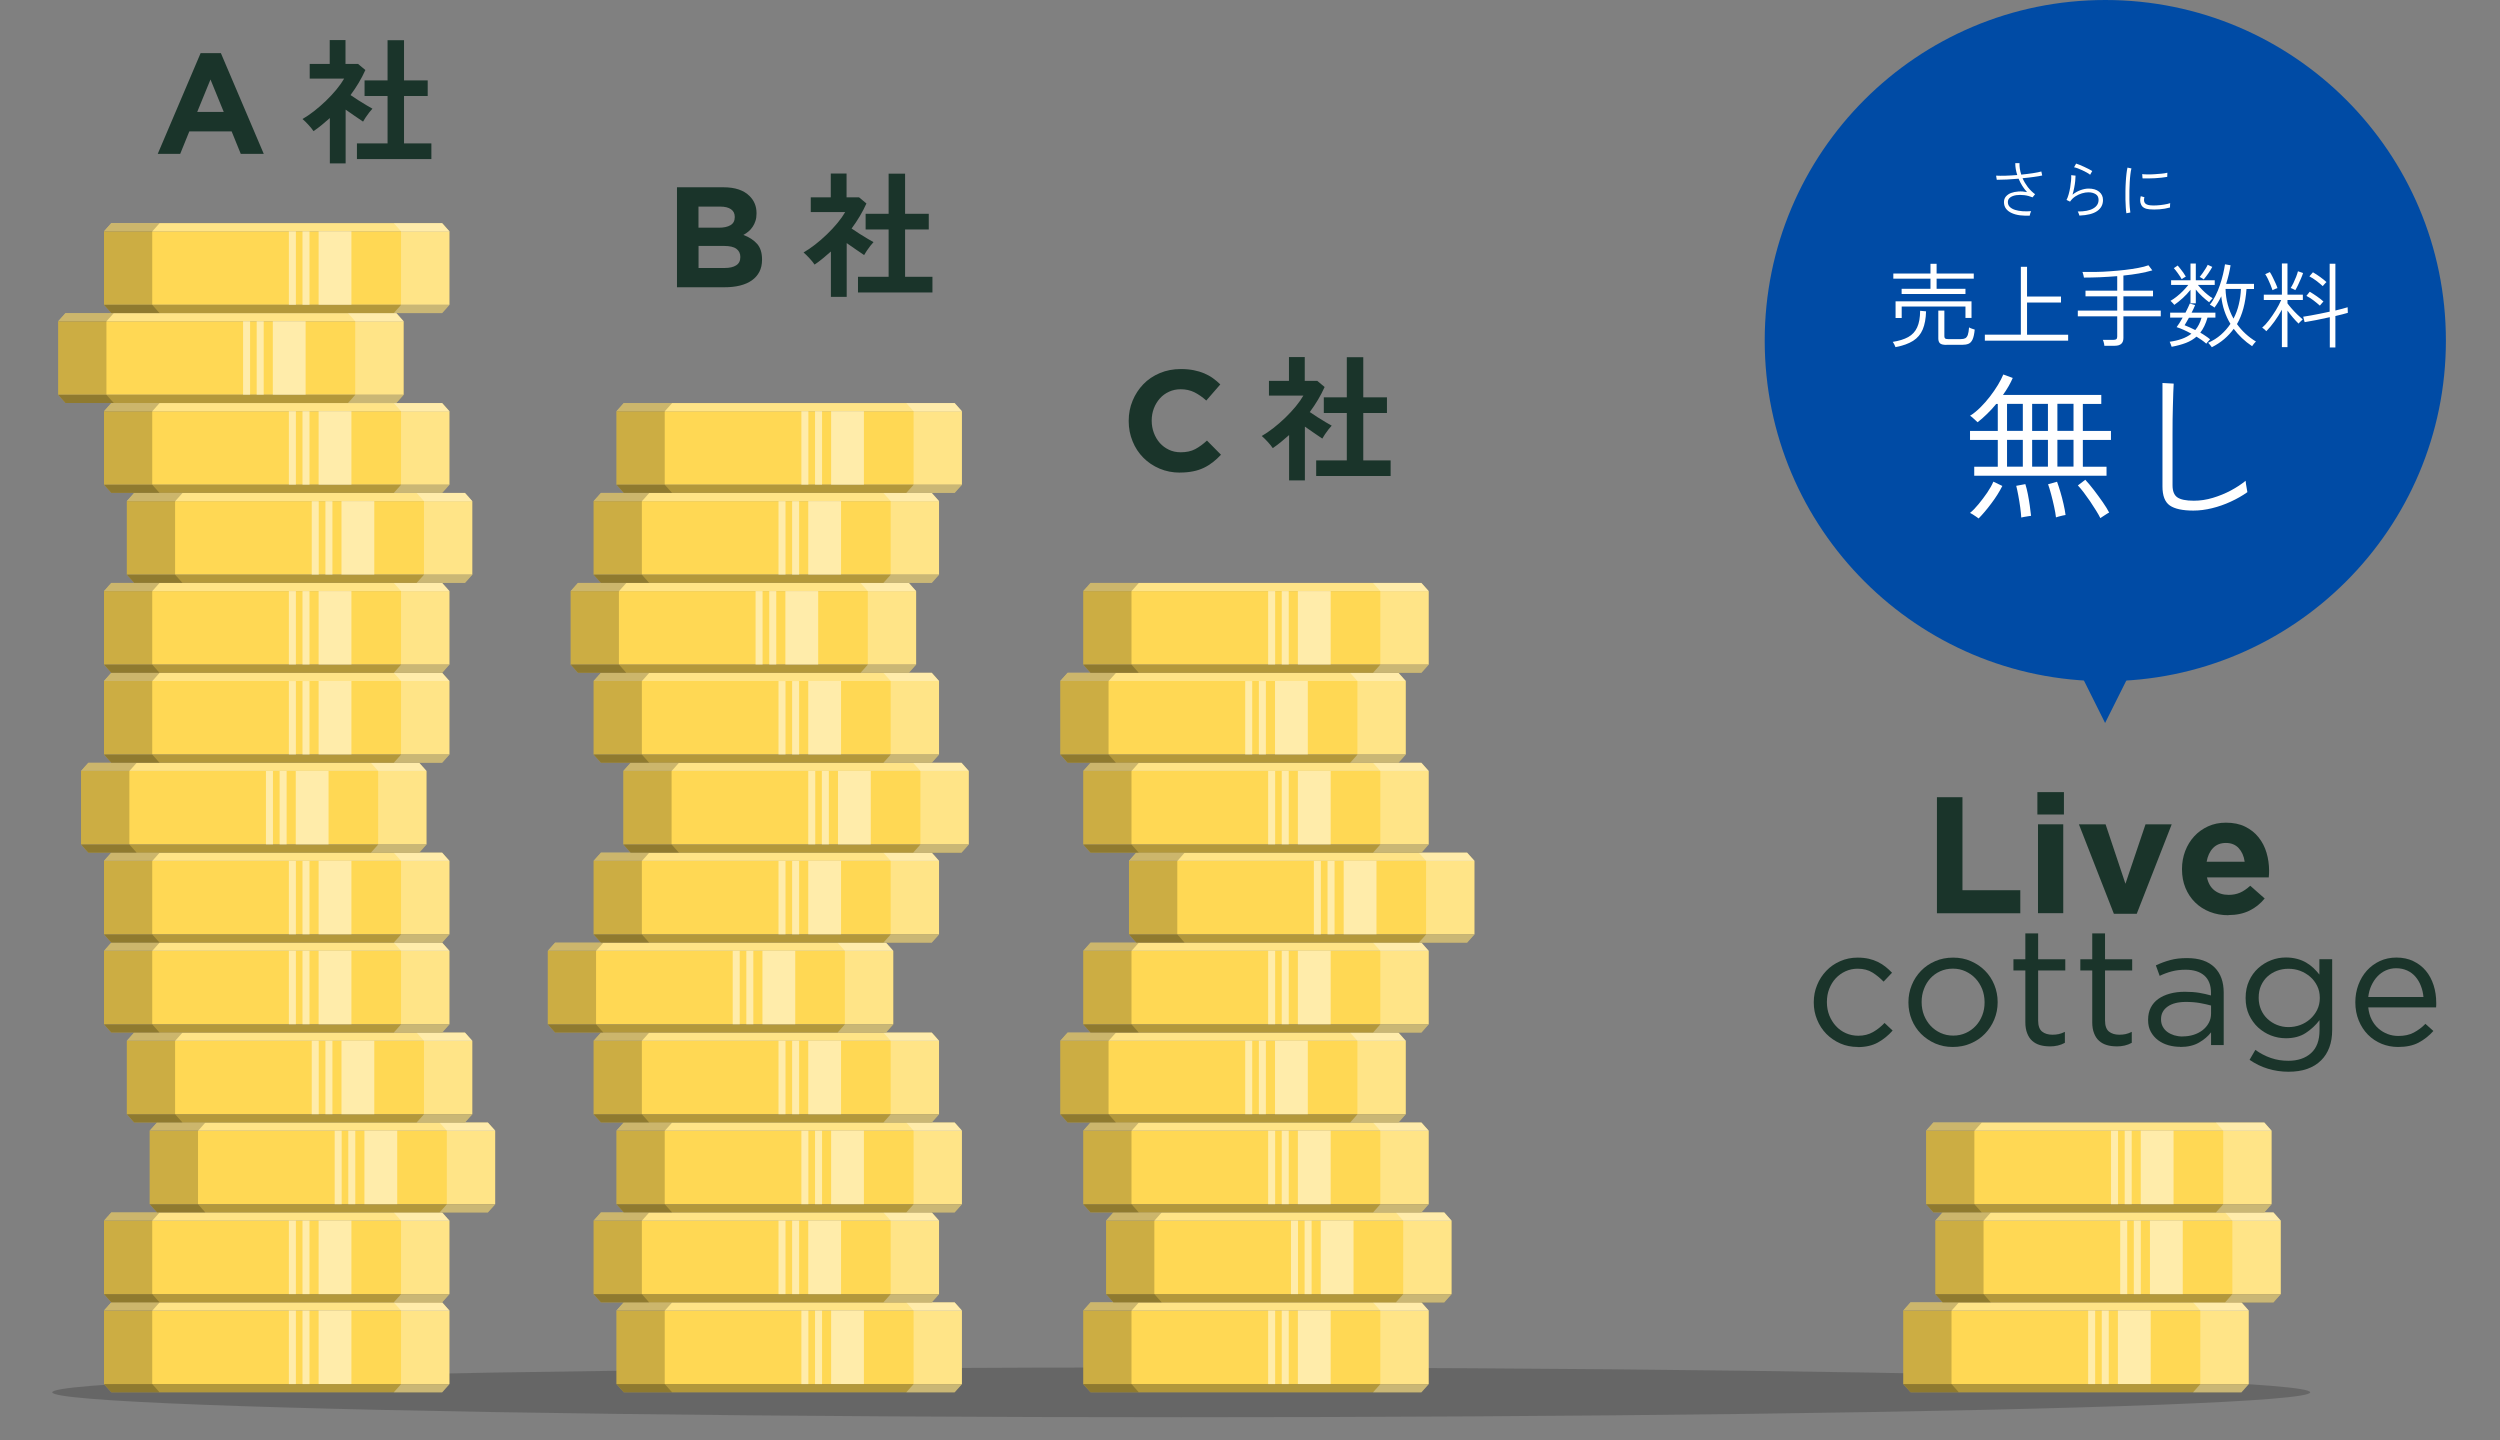 <?xml version="1.0" encoding="UTF-8"?>
<svg id="design" xmlns="http://www.w3.org/2000/svg" width="367.37" height="211.61" viewBox="0 0 367.37 211.61">
  <rect x="0" y="0" width="367.37" height="211.61" fill="#808080" stroke="none"/>
  <rect width="367.37" height="211.61" style="fill: none;"/>
  <ellipse cx="173.58" cy="204.6" rx="165.9" ry="3.66" style="opacity: .2;"/>
  <g>
    <g>
      <rect x="279.68" y="192.58" width="50.76" height="10.8" style="fill: #ffd854;"/>
      <polygon points="279.68 192.58 330.44 192.58 329.37 191.38 280.75 191.38 279.68 192.58" style="fill: #ffd854;"/>
      <polygon points="279.68 192.58 330.44 192.58 329.37 191.38 280.75 191.38 279.68 192.58" style="fill: #fff; opacity: .3;"/>
      <polygon points="279.68 203.39 280.75 204.59 329.37 204.59 330.44 203.39 279.68 203.39" style="fill: #ffd854;"/>
      <polygon points="279.68 203.39 280.75 204.59 329.37 204.59 330.44 203.39 279.68 203.39" style="opacity: .3;"/>
      <g style="opacity: .3;">
        <polygon points="322.26 191.38 323.33 192.58 323.33 203.39 330.44 203.39 330.44 192.58 329.37 191.38 322.26 191.38" style="fill: #fff;"/>
        <polygon points="322.26 204.6 329.37 204.6 330.44 203.4 323.33 203.4 322.26 204.6" style="fill: #fff;"/>
      </g>
      <g style="opacity: .2;">
        <polygon points="280.75 191.39 287.85 191.39 286.78 192.59 286.77 192.59 286.77 203.39 279.67 203.39 279.67 192.59 280.75 191.39"/>
        <polygon points="279.69 203.4 280.75 204.59 287.84 204.59 286.78 203.4 279.69 203.4"/>
      </g>
      <g>
        <rect x="311.22" y="192.58" width="4.82" height="10.8" style="fill: #fff; opacity: .5;"/>
        <rect x="308.85" y="192.59" width="1.03" height="10.8" style="fill: #fff; opacity: .5;"/>
        <rect x="306.85" y="192.59" width="1.03" height="10.8" style="fill: #fff; opacity: .5;"/>
      </g>
    </g>
    <g>
      <rect x="159.18" y="192.58" width="50.76" height="10.8" style="fill: #ffd854;"/>
      <polygon points="159.18 192.58 209.94 192.58 208.87 191.38 160.25 191.38 159.18 192.58" style="fill: #ffd854;"/>
      <polygon points="159.18 192.58 209.94 192.58 208.87 191.38 160.25 191.38 159.18 192.58" style="fill: #fff; opacity: .3;"/>
      <polygon points="159.17 203.39 160.25 204.59 208.87 204.59 209.94 203.39 159.17 203.39" style="fill: #ffd854;"/>
      <polygon points="159.17 203.39 160.25 204.59 208.87 204.59 209.94 203.39 159.17 203.39" style="opacity: .3;"/>
      <g style="opacity: .3;">
        <polygon points="201.76 191.38 202.83 192.58 202.83 203.39 209.94 203.39 209.94 192.58 208.87 191.38 201.76 191.38" style="fill: #fff;"/>
        <polygon points="201.76 204.6 208.87 204.6 209.94 203.4 202.83 203.4 201.76 204.6" style="fill: #fff;"/>
      </g>
      <g style="opacity: .2;">
        <polygon points="160.24 191.39 167.35 191.39 166.28 192.59 166.27 192.59 166.27 203.39 159.17 203.39 159.17 192.59 160.24 191.39"/>
        <polygon points="159.18 203.4 160.25 204.59 167.34 204.59 166.28 203.4 159.18 203.4"/>
      </g>
      <g>
        <rect x="190.72" y="192.58" width="4.82" height="10.8" style="fill: #fff; opacity: .5;"/>
        <rect x="188.35" y="192.59" width="1.03" height="10.8" style="fill: #fff; opacity: .5;"/>
        <rect x="186.35" y="192.59" width="1.03" height="10.8" style="fill: #fff; opacity: .5;"/>
      </g>
    </g>
    <g>
      <rect x="90.59" y="192.58" width="50.76" height="10.8" style="fill: #ffd854;"/>
      <polygon points="90.59 192.58 141.35 192.58 140.28 191.38 91.66 191.38 90.59 192.58" style="fill: #ffd854;"/>
      <polygon points="90.59 192.58 141.35 192.58 140.28 191.38 91.66 191.38 90.59 192.58" style="fill: #fff; opacity: .3;"/>
      <polygon points="90.59 203.39 91.66 204.59 140.28 204.59 141.35 203.39 90.59 203.39" style="fill: #ffd854;"/>
      <polygon points="90.59 203.39 91.66 204.59 140.28 204.59 141.35 203.39 90.59 203.39" style="opacity: .3;"/>
      <g style="opacity: .3;">
        <polygon points="133.17 191.38 134.25 192.58 134.25 203.39 141.35 203.39 141.35 192.58 140.28 191.38 133.17 191.38" style="fill: #fff;"/>
        <polygon points="133.17 204.6 140.28 204.6 141.35 203.4 134.25 203.4 133.17 204.6" style="fill: #fff;"/>
      </g>
      <g style="opacity: .2;">
        <polygon points="91.66 191.39 98.77 191.39 97.69 192.59 97.68 192.59 97.68 203.39 90.59 203.39 90.59 192.59 91.66 191.39"/>
        <polygon points="90.6 203.4 91.66 204.59 98.76 204.59 97.69 203.4 90.6 203.4"/>
      </g>
      <g>
        <rect x="122.13" y="192.58" width="4.82" height="10.8" style="fill: #fff; opacity: .5;"/>
        <rect x="119.77" y="192.59" width="1.03" height="10.8" style="fill: #fff; opacity: .5;"/>
        <rect x="117.76" y="192.59" width="1.03" height="10.8" style="fill: #fff; opacity: .5;"/>
      </g>
    </g>
    <g>
      <rect x="15.28" y="192.58" width="50.76" height="10.8" style="fill: #ffd854;"/>
      <polygon points="15.28 192.58 66.04 192.58 64.97 191.38 16.35 191.38 15.28 192.58" style="fill: #ffd854;"/>
      <polygon points="15.28 192.58 66.04 192.58 64.97 191.38 16.35 191.38 15.28 192.58" style="fill: #fff; opacity: .3;"/>
      <polygon points="15.28 203.39 16.35 204.59 64.97 204.59 66.04 203.39 15.28 203.39" style="fill: #ffd854;"/>
      <polygon points="15.28 203.39 16.35 204.59 64.97 204.59 66.04 203.39 15.28 203.39" style="opacity: .3;"/>
      <g style="opacity: .3;">
        <polygon points="57.86 191.38 58.93 192.58 58.93 203.39 66.04 203.39 66.04 192.58 64.97 191.38 57.86 191.38" style="fill: #fff;"/>
        <polygon points="57.86 204.6 64.97 204.6 66.04 203.4 58.93 203.4 57.86 204.6" style="fill: #fff;"/>
      </g>
      <g style="opacity: .2;">
        <polygon points="16.35 191.39 23.45 191.39 22.38 192.59 22.37 192.59 22.37 203.39 15.27 203.39 15.27 192.59 16.35 191.39"/>
        <polygon points="15.29 203.4 16.35 204.59 23.44 204.59 22.38 203.4 15.29 203.4"/>
      </g>
      <g>
        <rect x="46.82" y="192.58" width="4.82" height="10.8" style="fill: #fff; opacity: .5;"/>
        <rect x="44.45" y="192.59" width="1.03" height="10.8" style="fill: #fff; opacity: .5;"/>
        <rect x="42.45" y="192.59" width="1.03" height="10.8" style="fill: #fff; opacity: .5;"/>
      </g>
    </g>
    <g>
      <rect x="284.39" y="179.37" width="50.76" height="10.8" style="fill: #ffd854;"/>
      <polygon points="284.39 179.37 335.15 179.37 334.08 178.17 285.46 178.17 284.39 179.37" style="fill: #ffd854;"/>
      <polygon points="284.39 179.37 335.15 179.37 334.08 178.17 285.46 178.17 284.39 179.37" style="fill: #fff; opacity: .3;"/>
      <polygon points="284.39 190.17 285.46 191.38 334.08 191.38 335.15 190.17 284.39 190.17" style="fill: #ffd854;"/>
      <polygon points="284.39 190.17 285.46 191.38 334.08 191.38 335.15 190.17 284.39 190.17" style="opacity: .3;"/>
      <g style="opacity: .3;">
        <polygon points="326.97 178.17 328.04 179.37 328.04 190.17 335.15 190.17 335.15 179.37 334.08 178.17 326.97 178.17" style="fill: #fff;"/>
        <polygon points="326.97 191.38 334.08 191.38 335.15 190.18 328.04 190.18 326.97 191.38" style="fill: #fff;"/>
      </g>
      <g style="opacity: .2;">
        <polygon points="285.46 178.17 292.56 178.17 291.49 179.37 291.48 179.37 291.48 190.18 284.38 190.18 284.38 179.37 285.46 178.17"/>
        <polygon points="284.4 190.18 285.46 191.38 292.55 191.38 291.49 190.18 284.4 190.18"/>
      </g>
      <g>
        <rect x="315.93" y="179.37" width="4.82" height="10.8" style="fill: #fff; opacity: .5;"/>
        <rect x="313.56" y="179.37" width="1.03" height="10.8" style="fill: #fff; opacity: .5;"/>
        <rect x="311.56" y="179.37" width="1.03" height="10.8" style="fill: #fff; opacity: .5;"/>
      </g>
    </g>
    <g>
      <rect x="162.54" y="179.37" width="50.76" height="10.8" style="fill: #ffd854;"/>
      <polygon points="162.54 179.37 213.3 179.37 212.23 178.17 163.61 178.17 162.54 179.37" style="fill: #ffd854;"/>
      <polygon points="162.54 179.37 213.3 179.37 212.23 178.17 163.61 178.17 162.54 179.37" style="fill: #fff; opacity: .3;"/>
      <polygon points="162.54 190.17 163.61 191.38 212.23 191.38 213.3 190.17 162.54 190.17" style="fill: #ffd854;"/>
      <polygon points="162.54 190.17 163.61 191.38 212.23 191.38 213.3 190.17 162.54 190.17" style="opacity: .3;"/>
      <g style="opacity: .3;">
        <polygon points="205.12 178.17 206.2 179.37 206.2 190.17 213.3 190.17 213.3 179.37 212.23 178.17 205.12 178.17" style="fill: #fff;"/>
        <polygon points="205.12 191.38 212.23 191.38 213.3 190.18 206.2 190.18 205.12 191.38" style="fill: #fff;"/>
      </g>
      <g style="opacity: .2;">
        <polygon points="163.61 178.17 170.71 178.17 169.64 179.37 169.63 179.37 169.63 190.18 162.54 190.18 162.54 179.37 163.61 178.17"/>
        <polygon points="162.55 190.18 163.61 191.38 170.71 191.38 169.64 190.18 162.55 190.18"/>
      </g>
      <g>
        <rect x="194.08" y="179.37" width="4.82" height="10.8" style="fill: #fff; opacity: .5;"/>
        <rect x="191.71" y="179.37" width="1.03" height="10.8" style="fill: #fff; opacity: .5;"/>
        <rect x="189.71" y="179.37" width="1.03" height="10.8" style="fill: #fff; opacity: .5;"/>
      </g>
    </g>
    <g>
      <rect x="87.23" y="179.37" width="50.76" height="10.8" style="fill: #ffd854;"/>
      <polygon points="87.23 179.37 137.99 179.37 136.92 178.17 88.3 178.17 87.23 179.37" style="fill: #ffd854;"/>
      <polygon points="87.23 179.37 137.99 179.37 136.92 178.17 88.3 178.17 87.23 179.37" style="fill: #fff; opacity: .3;"/>
      <polygon points="87.22 190.17 88.3 191.38 136.92 191.38 137.99 190.17 87.22 190.17" style="fill: #ffd854;"/>
      <polygon points="87.22 190.17 88.3 191.38 136.92 191.38 137.99 190.17 87.22 190.17" style="opacity: .3;"/>
      <g style="opacity: .3;">
        <polygon points="129.81 178.17 130.88 179.37 130.88 190.17 137.99 190.17 137.99 179.37 136.92 178.17 129.81 178.17" style="fill: #fff;"/>
        <polygon points="129.81 191.38 136.92 191.38 137.99 190.18 130.88 190.18 129.81 191.38" style="fill: #fff;"/>
      </g>
      <g style="opacity: .2;">
        <polygon points="88.29 178.17 95.4 178.17 94.33 179.37 94.32 179.37 94.32 190.18 87.22 190.18 87.22 179.37 88.29 178.17"/>
        <polygon points="87.23 190.18 88.3 191.38 95.39 191.38 94.33 190.18 87.23 190.18"/>
      </g>
      <g>
        <rect x="118.77" y="179.37" width="4.82" height="10.8" style="fill: #fff; opacity: .5;"/>
        <rect x="116.4" y="179.37" width="1.03" height="10.8" style="fill: #fff; opacity: .5;"/>
        <rect x="114.4" y="179.37" width="1.03" height="10.8" style="fill: #fff; opacity: .5;"/>
      </g>
    </g>
    <g>
      <rect x="15.28" y="179.37" width="50.76" height="10.8" style="fill: #ffd854;"/>
      <polygon points="15.28 179.37 66.04 179.37 64.97 178.17 16.35 178.17 15.28 179.37" style="fill: #ffd854;"/>
      <polygon points="15.28 179.37 66.04 179.37 64.97 178.17 16.35 178.17 15.28 179.37" style="fill: #fff; opacity: .3;"/>
      <polygon points="15.28 190.17 16.35 191.38 64.97 191.38 66.04 190.17 15.28 190.17" style="fill: #ffd854;"/>
      <polygon points="15.28 190.17 16.35 191.38 64.97 191.38 66.04 190.17 15.28 190.17" style="opacity: .3;"/>
      <g style="opacity: .3;">
        <polygon points="57.86 178.17 58.93 179.37 58.93 190.17 66.04 190.17 66.04 179.37 64.97 178.17 57.86 178.17" style="fill: #fff;"/>
        <polygon points="57.86 191.38 64.97 191.38 66.04 190.18 58.93 190.18 57.86 191.38" style="fill: #fff;"/>
      </g>
      <g style="opacity: .2;">
        <polygon points="16.35 178.17 23.45 178.17 22.38 179.37 22.37 179.37 22.37 190.18 15.27 190.18 15.27 179.37 16.35 178.17"/>
        <polygon points="15.29 190.18 16.35 191.38 23.44 191.38 22.38 190.18 15.29 190.18"/>
      </g>
      <g>
        <rect x="46.82" y="179.37" width="4.82" height="10.8" style="fill: #fff; opacity: .5;"/>
        <rect x="44.45" y="179.37" width="1.03" height="10.8" style="fill: #fff; opacity: .5;"/>
        <rect x="42.45" y="179.37" width="1.03" height="10.8" style="fill: #fff; opacity: .5;"/>
      </g>
    </g>
    <g>
      <rect x="283.04" y="166.15" width="50.76" height="10.8" style="fill: #ffd854;"/>
      <polygon points="283.04 166.15 333.8 166.15 332.73 164.95 284.11 164.95 283.04 166.15" style="fill: #ffd854;"/>
      <polygon points="283.04 166.15 333.8 166.15 332.73 164.95 284.11 164.95 283.04 166.15" style="fill: #fff; opacity: .3;"/>
      <polygon points="283.04 176.96 284.11 178.16 332.73 178.16 333.8 176.96 283.04 176.96" style="fill: #ffd854;"/>
      <polygon points="283.04 176.96 284.11 178.16 332.73 178.16 333.8 176.96 283.04 176.96" style="opacity: .3;"/>
      <g style="opacity: .3;">
        <polygon points="325.62 164.95 326.7 166.15 326.7 176.96 333.8 176.96 333.8 166.15 332.73 164.95 325.62 164.95" style="fill: #fff;"/>
        <polygon points="325.62 178.17 332.73 178.17 333.8 176.97 326.7 176.97 325.62 178.17" style="fill: #fff;"/>
      </g>
      <g style="opacity: .2;">
        <polygon points="284.11 164.96 291.22 164.96 290.14 166.16 290.13 166.16 290.13 176.96 283.04 176.96 283.04 166.16 284.11 164.96"/>
        <polygon points="283.05 176.97 284.11 178.16 291.21 178.16 290.14 176.97 283.05 176.97"/>
      </g>
      <g>
        <rect x="314.58" y="166.15" width="4.82" height="10.8" style="fill: #fff; opacity: .5;"/>
        <rect x="312.22" y="166.16" width="1.03" height="10.8" style="fill: #fff; opacity: .5;"/>
        <rect x="310.21" y="166.16" width="1.03" height="10.8" style="fill: #fff; opacity: .5;"/>
      </g>
    </g>
    <g>
      <rect x="159.18" y="166.15" width="50.76" height="10.8" style="fill: #ffd854;"/>
      <polygon points="159.18 166.15 209.94 166.15 208.87 164.95 160.25 164.95 159.18 166.15" style="fill: #ffd854;"/>
      <polygon points="159.18 166.15 209.94 166.15 208.87 164.95 160.25 164.95 159.18 166.15" style="fill: #fff; opacity: .3;"/>
      <polygon points="159.17 176.96 160.25 178.16 208.87 178.16 209.94 176.96 159.17 176.96" style="fill: #ffd854;"/>
      <polygon points="159.17 176.96 160.25 178.16 208.87 178.16 209.94 176.96 159.17 176.96" style="opacity: .3;"/>
      <g style="opacity: .3;">
        <polygon points="201.76 164.95 202.83 166.15 202.83 176.96 209.94 176.96 209.94 166.15 208.87 164.95 201.76 164.95" style="fill: #fff;"/>
        <polygon points="201.76 178.17 208.87 178.17 209.94 176.97 202.83 176.97 201.76 178.17" style="fill: #fff;"/>
      </g>
      <g style="opacity: .2;">
        <polygon points="160.24 164.96 167.35 164.96 166.28 166.16 166.27 166.16 166.27 176.96 159.17 176.96 159.17 166.16 160.24 164.96"/>
        <polygon points="159.18 176.97 160.25 178.16 167.34 178.16 166.28 176.97 159.18 176.97"/>
      </g>
      <g>
        <rect x="190.72" y="166.15" width="4.82" height="10.8" style="fill: #fff; opacity: .5;"/>
        <rect x="188.35" y="166.16" width="1.03" height="10.8" style="fill: #fff; opacity: .5;"/>
        <rect x="186.35" y="166.16" width="1.03" height="10.8" style="fill: #fff; opacity: .5;"/>
      </g>
    </g>
    <g>
      <rect x="90.59" y="166.15" width="50.76" height="10.8" style="fill: #ffd854;"/>
      <polygon points="90.59 166.15 141.35 166.15 140.28 164.95 91.66 164.95 90.59 166.15" style="fill: #ffd854;"/>
      <polygon points="90.59 166.15 141.35 166.15 140.28 164.95 91.66 164.95 90.59 166.15" style="fill: #fff; opacity: .3;"/>
      <polygon points="90.59 176.96 91.66 178.16 140.28 178.16 141.35 176.96 90.59 176.96" style="fill: #ffd854;"/>
      <polygon points="90.59 176.96 91.66 178.16 140.28 178.16 141.35 176.96 90.59 176.96" style="opacity: .3;"/>
      <g style="opacity: .3;">
        <polygon points="133.17 164.95 134.25 166.15 134.25 176.96 141.35 176.96 141.35 166.15 140.28 164.95 133.17 164.95" style="fill: #fff;"/>
        <polygon points="133.17 178.17 140.28 178.17 141.35 176.97 134.25 176.97 133.17 178.17" style="fill: #fff;"/>
      </g>
      <g style="opacity: .2;">
        <polygon points="91.66 164.96 98.77 164.96 97.69 166.16 97.68 166.16 97.68 176.96 90.59 176.96 90.59 166.16 91.66 164.96"/>
        <polygon points="90.6 176.97 91.66 178.16 98.76 178.16 97.69 176.97 90.6 176.97"/>
      </g>
      <g>
        <rect x="122.13" y="166.15" width="4.82" height="10.8" style="fill: #fff; opacity: .5;"/>
        <rect x="119.77" y="166.16" width="1.03" height="10.8" style="fill: #fff; opacity: .5;"/>
        <rect x="117.76" y="166.16" width="1.03" height="10.8" style="fill: #fff; opacity: .5;"/>
      </g>
    </g>
    <g>
      <rect x="22" y="166.15" width="50.76" height="10.8" style="fill: #ffd854;"/>
      <polygon points="22 166.15 72.77 166.15 71.69 164.95 23.08 164.95 22 166.15" style="fill: #ffd854;"/>
      <polygon points="22 166.15 72.77 166.15 71.69 164.95 23.08 164.95 22 166.15" style="fill: #fff; opacity: .3;"/>
      <polygon points="22 176.96 23.08 178.16 71.7 178.16 72.77 176.96 22 176.96" style="fill: #ffd854;"/>
      <polygon points="22 176.96 23.08 178.16 71.7 178.16 72.77 176.96 22 176.96" style="opacity: .3;"/>
      <g style="opacity: .3;">
        <polygon points="64.59 164.95 65.66 166.15 65.66 176.96 72.77 176.96 72.77 166.15 71.69 164.95 64.59 164.95" style="fill: #fff;"/>
        <polygon points="64.59 178.17 71.69 178.17 72.77 176.97 65.66 176.97 64.59 178.17" style="fill: #fff;"/>
      </g>
      <g style="opacity: .2;">
        <polygon points="23.07 164.96 30.18 164.96 29.11 166.16 29.1 166.16 29.1 176.96 22 176.96 22 166.16 23.07 164.96"/>
        <polygon points="22.01 176.97 23.08 178.16 30.17 178.16 29.11 176.97 22.01 176.97"/>
      </g>
      <g>
        <rect x="53.55" y="166.15" width="4.82" height="10.8" style="fill: #fff; opacity: .5;"/>
        <rect x="51.18" y="166.16" width="1.03" height="10.8" style="fill: #fff; opacity: .5;"/>
        <rect x="49.18" y="166.16" width="1.03" height="10.8" style="fill: #fff; opacity: .5;"/>
      </g>
    </g>
    <g>
      <rect x="155.81" y="152.94" width="50.76" height="10.8" style="fill: #ffd854;"/>
      <polygon points="155.81 152.94 206.57 152.94 205.5 151.74 156.88 151.74 155.81 152.94" style="fill: #ffd854;"/>
      <polygon points="155.81 152.94 206.57 152.94 205.5 151.74 156.88 151.74 155.81 152.94" style="fill: #fff; opacity: .3;"/>
      <polygon points="155.81 163.74 156.88 164.94 205.5 164.94 206.57 163.74 155.81 163.74" style="fill: #ffd854;"/>
      <polygon points="155.81 163.74 156.88 164.94 205.5 164.94 206.57 163.74 155.81 163.74" style="opacity: .3;"/>
      <g style="opacity: .3;">
        <polygon points="198.4 151.74 199.47 152.94 199.47 163.74 206.57 163.74 206.57 152.94 205.5 151.74 198.4 151.74" style="fill: #fff;"/>
        <polygon points="198.4 164.95 205.5 164.95 206.57 163.75 199.47 163.75 198.4 164.95" style="fill: #fff;"/>
      </g>
      <g style="opacity: .2;">
        <polygon points="156.88 151.74 163.99 151.74 162.91 152.94 162.9 152.94 162.9 163.74 155.81 163.74 155.81 152.94 156.88 151.74"/>
        <polygon points="155.82 163.75 156.88 164.94 163.98 164.94 162.91 163.75 155.82 163.75"/>
      </g>
      <g>
        <rect x="187.36" y="152.94" width="4.82" height="10.8" style="fill: #fff; opacity: .5;"/>
        <rect x="184.99" y="152.94" width="1.03" height="10.8" style="fill: #fff; opacity: .5;"/>
        <rect x="182.98" y="152.94" width="1.03" height="10.8" style="fill: #fff; opacity: .5;"/>
      </g>
    </g>
    <g>
      <rect x="87.23" y="152.94" width="50.76" height="10.8" style="fill: #ffd854;"/>
      <polygon points="87.23 152.94 137.99 152.94 136.92 151.74 88.3 151.74 87.23 152.94" style="fill: #ffd854;"/>
      <polygon points="87.23 152.94 137.99 152.94 136.92 151.74 88.3 151.74 87.23 152.94" style="fill: #fff; opacity: .3;"/>
      <polygon points="87.22 163.74 88.3 164.94 136.92 164.94 137.99 163.74 87.22 163.74" style="fill: #ffd854;"/>
      <polygon points="87.22 163.74 88.3 164.94 136.92 164.94 137.99 163.74 87.22 163.74" style="opacity: .3;"/>
      <g style="opacity: .3;">
        <polygon points="129.81 151.74 130.88 152.94 130.88 163.74 137.99 163.74 137.99 152.94 136.92 151.74 129.81 151.74" style="fill: #fff;"/>
        <polygon points="129.81 164.95 136.92 164.95 137.99 163.75 130.88 163.75 129.81 164.95" style="fill: #fff;"/>
      </g>
      <g style="opacity: .2;">
        <polygon points="88.29 151.74 95.4 151.74 94.33 152.94 94.32 152.94 94.32 163.74 87.22 163.74 87.22 152.94 88.29 151.74"/>
        <polygon points="87.23 163.75 88.3 164.94 95.39 164.94 94.33 163.75 87.23 163.75"/>
      </g>
      <g>
        <rect x="118.77" y="152.94" width="4.82" height="10.8" style="fill: #fff; opacity: .5;"/>
        <rect x="116.4" y="152.94" width="1.03" height="10.8" style="fill: #fff; opacity: .5;"/>
        <rect x="114.4" y="152.94" width="1.03" height="10.8" style="fill: #fff; opacity: .5;"/>
      </g>
    </g>
    <g>
      <rect x="18.64" y="152.94" width="50.76" height="10.8" style="fill: #ffd854;"/>
      <polygon points="18.64 152.94 69.4 152.94 68.33 151.74 19.71 151.74 18.64 152.94" style="fill: #ffd854;"/>
      <polygon points="18.64 152.94 69.4 152.94 68.33 151.74 19.71 151.74 18.64 152.94" style="fill: #fff; opacity: .3;"/>
      <polygon points="18.64 163.74 19.71 164.94 68.33 164.94 69.4 163.74 18.64 163.74" style="fill: #ffd854;"/>
      <polygon points="18.64 163.74 19.71 164.94 68.33 164.94 69.4 163.74 18.64 163.74" style="opacity: .3;"/>
      <g style="opacity: .3;">
        <polygon points="61.22 151.74 62.3 152.94 62.3 163.74 69.4 163.74 69.4 152.94 68.33 151.74 61.22 151.74" style="fill: #fff;"/>
        <polygon points="61.22 164.95 68.33 164.95 69.4 163.75 62.3 163.75 61.22 164.95" style="fill: #fff;"/>
      </g>
      <g style="opacity: .2;">
        <polygon points="19.71 151.74 26.82 151.74 25.74 152.94 25.73 152.94 25.73 163.74 18.64 163.74 18.64 152.94 19.71 151.74"/>
        <polygon points="18.65 163.75 19.71 164.94 26.81 164.94 25.74 163.75 18.65 163.75"/>
      </g>
      <g>
        <rect x="50.18" y="152.94" width="4.82" height="10.8" style="fill: #fff; opacity: .5;"/>
        <rect x="47.82" y="152.94" width="1.03" height="10.8" style="fill: #fff; opacity: .5;"/>
        <rect x="45.81" y="152.94" width="1.03" height="10.8" style="fill: #fff; opacity: .5;"/>
      </g>
    </g>
    <g>
      <rect x="159.18" y="139.72" width="50.76" height="10.8" style="fill: #ffd854;"/>
      <polygon points="159.18 139.72 209.94 139.72 208.87 138.52 160.25 138.52 159.18 139.72" style="fill: #ffd854;"/>
      <polygon points="159.18 139.72 209.94 139.72 208.87 138.52 160.25 138.52 159.18 139.72" style="fill: #fff; opacity: .3;"/>
      <polygon points="159.17 150.53 160.25 151.73 208.87 151.73 209.94 150.53 159.17 150.53" style="fill: #ffd854;"/>
      <polygon points="159.17 150.53 160.25 151.73 208.87 151.73 209.94 150.53 159.17 150.53" style="opacity: .3;"/>
      <g style="opacity: .3;">
        <polygon points="201.76 138.52 202.83 139.72 202.83 150.52 209.94 150.52 209.94 139.72 208.87 138.52 201.76 138.52" style="fill: #fff;"/>
        <polygon points="201.76 151.74 208.87 151.74 209.94 150.53 202.83 150.53 201.76 151.74" style="fill: #fff;"/>
      </g>
      <g style="opacity: .2;">
        <polygon points="160.24 138.52 167.35 138.52 166.28 139.72 166.27 139.72 166.27 150.53 159.17 150.53 159.17 139.72 160.24 138.52"/>
        <polygon points="159.18 150.54 160.25 151.73 167.34 151.73 166.28 150.54 159.18 150.54"/>
      </g>
      <g>
        <rect x="190.72" y="139.72" width="4.82" height="10.8" style="fill: #fff; opacity: .5;"/>
        <rect x="188.35" y="139.72" width="1.03" height="10.8" style="fill: #fff; opacity: .5;"/>
        <rect x="186.35" y="139.72" width="1.03" height="10.8" style="fill: #fff; opacity: .5;"/>
      </g>
    </g>
    <g>
      <rect x="80.5" y="139.72" width="50.76" height="10.8" style="fill: #ffd854;"/>
      <polygon points="80.5 139.72 131.26 139.72 130.19 138.52 81.57 138.52 80.5 139.72" style="fill: #ffd854;"/>
      <polygon points="80.5 139.72 131.26 139.72 130.19 138.52 81.57 138.52 80.5 139.72" style="fill: #fff; opacity: .3;"/>
      <polygon points="80.5 150.53 81.57 151.73 130.19 151.73 131.26 150.53 80.5 150.53" style="fill: #ffd854;"/>
      <polygon points="80.5 150.53 81.57 151.73 130.19 151.73 131.26 150.53 80.5 150.53" style="opacity: .3;"/>
      <g style="opacity: .3;">
        <polygon points="123.08 138.52 124.15 139.72 124.15 150.52 131.26 150.52 131.26 139.72 130.19 138.52 123.08 138.52" style="fill: #fff;"/>
        <polygon points="123.08 151.74 130.19 151.74 131.26 150.53 124.15 150.53 123.08 151.74" style="fill: #fff;"/>
      </g>
      <g style="opacity: .2;">
        <polygon points="81.57 138.52 88.67 138.52 87.6 139.72 87.59 139.72 87.59 150.53 80.5 150.53 80.5 139.72 81.57 138.52"/>
        <polygon points="80.51 150.54 81.57 151.73 88.66 151.73 87.6 150.54 80.51 150.54"/>
      </g>
      <g>
        <rect x="112.04" y="139.72" width="4.82" height="10.8" style="fill: #fff; opacity: .5;"/>
        <rect x="109.67" y="139.72" width="1.03" height="10.8" style="fill: #fff; opacity: .5;"/>
        <rect x="107.67" y="139.72" width="1.03" height="10.8" style="fill: #fff; opacity: .5;"/>
      </g>
    </g>
    <g>
      <rect x="15.28" y="139.72" width="50.76" height="10.8" style="fill: #ffd854;"/>
      <polygon points="15.28 139.72 66.04 139.72 64.97 138.52 16.35 138.52 15.28 139.72" style="fill: #ffd854;"/>
      <polygon points="15.28 139.72 66.04 139.72 64.97 138.52 16.35 138.52 15.28 139.72" style="fill: #fff; opacity: .3;"/>
      <polygon points="15.28 150.53 16.35 151.73 64.97 151.73 66.04 150.53 15.28 150.53" style="fill: #ffd854;"/>
      <polygon points="15.28 150.53 16.35 151.73 64.97 151.73 66.04 150.53 15.28 150.53" style="opacity: .3;"/>
      <g style="opacity: .3;">
        <polygon points="57.86 138.52 58.93 139.72 58.93 150.52 66.04 150.52 66.04 139.72 64.97 138.52 57.86 138.52" style="fill: #fff;"/>
        <polygon points="57.86 151.74 64.97 151.74 66.04 150.53 58.93 150.53 57.86 151.74" style="fill: #fff;"/>
      </g>
      <g style="opacity: .2;">
        <polygon points="16.35 138.52 23.45 138.52 22.38 139.72 22.37 139.72 22.37 150.53 15.27 150.53 15.27 139.72 16.35 138.52"/>
        <polygon points="15.29 150.54 16.35 151.73 23.44 151.73 22.38 150.54 15.29 150.54"/>
      </g>
      <g>
        <rect x="46.82" y="139.72" width="4.82" height="10.8" style="fill: #fff; opacity: .5;"/>
        <rect x="44.45" y="139.72" width="1.03" height="10.8" style="fill: #fff; opacity: .5;"/>
        <rect x="42.45" y="139.72" width="1.03" height="10.8" style="fill: #fff; opacity: .5;"/>
      </g>
    </g>
    <g>
      <rect x="165.9" y="126.5" width="50.76" height="10.8" style="fill: #ffd854;"/>
      <polygon points="165.9 126.5 216.67 126.5 215.59 125.3 166.97 125.3 165.9 126.5" style="fill: #ffd854;"/>
      <polygon points="165.9 126.5 216.67 126.5 215.59 125.3 166.97 125.3 165.9 126.5" style="fill: #fff; opacity: .3;"/>
      <polygon points="165.9 137.31 166.97 138.51 215.59 138.51 216.66 137.31 165.9 137.31" style="fill: #ffd854;"/>
      <polygon points="165.9 137.31 166.97 138.51 215.59 138.51 216.66 137.31 165.9 137.31" style="opacity: .3;"/>
      <g style="opacity: .3;">
        <polygon points="208.49 125.3 209.56 126.5 209.56 137.31 216.67 137.31 216.67 126.5 215.59 125.3 208.49 125.3" style="fill: #fff;"/>
        <polygon points="208.49 138.52 215.59 138.52 216.67 137.32 209.56 137.32 208.49 138.52" style="fill: #fff;"/>
      </g>
      <g style="opacity: .2;">
        <polygon points="166.97 125.31 174.08 125.31 173.01 126.51 173 126.51 173 137.31 165.9 137.31 165.9 126.51 166.97 125.31"/>
        <polygon points="165.91 137.32 166.97 138.51 174.07 138.51 173.01 137.32 165.91 137.32"/>
      </g>
      <g>
        <rect x="197.45" y="126.5" width="4.82" height="10.8" style="fill: #fff; opacity: .5;"/>
        <rect x="195.08" y="126.51" width="1.03" height="10.8" style="fill: #fff; opacity: .5;"/>
        <rect x="193.07" y="126.51" width="1.03" height="10.8" style="fill: #fff; opacity: .5;"/>
      </g>
    </g>
    <g>
      <rect x="87.23" y="126.5" width="50.76" height="10.8" style="fill: #ffd854;"/>
      <polygon points="87.23 126.5 137.99 126.5 136.92 125.3 88.3 125.3 87.23 126.5" style="fill: #ffd854;"/>
      <polygon points="87.23 126.5 137.99 126.5 136.92 125.3 88.3 125.3 87.23 126.5" style="fill: #fff; opacity: .3;"/>
      <polygon points="87.22 137.31 88.3 138.51 136.92 138.51 137.99 137.31 87.22 137.31" style="fill: #ffd854;"/>
      <polygon points="87.22 137.31 88.3 138.51 136.92 138.51 137.99 137.31 87.22 137.31" style="opacity: .3;"/>
      <g style="opacity: .3;">
        <polygon points="129.81 125.3 130.88 126.5 130.88 137.31 137.99 137.31 137.99 126.5 136.92 125.3 129.81 125.3" style="fill: #fff;"/>
        <polygon points="129.81 138.52 136.92 138.52 137.99 137.32 130.88 137.32 129.81 138.52" style="fill: #fff;"/>
      </g>
      <g style="opacity: .2;">
        <polygon points="88.29 125.31 95.4 125.31 94.33 126.51 94.32 126.51 94.32 137.31 87.22 137.31 87.22 126.51 88.29 125.31"/>
        <polygon points="87.23 137.32 88.3 138.51 95.39 138.51 94.33 137.32 87.23 137.32"/>
      </g>
      <g>
        <rect x="118.77" y="126.5" width="4.82" height="10.8" style="fill: #fff; opacity: .5;"/>
        <rect x="116.4" y="126.51" width="1.03" height="10.8" style="fill: #fff; opacity: .5;"/>
        <rect x="114.4" y="126.51" width="1.03" height="10.8" style="fill: #fff; opacity: .5;"/>
      </g>
    </g>
    <g>
      <rect x="15.28" y="126.5" width="50.76" height="10.8" style="fill: #ffd854;"/>
      <polygon points="15.28 126.5 66.04 126.5 64.97 125.3 16.35 125.3 15.28 126.5" style="fill: #ffd854;"/>
      <polygon points="15.28 126.5 66.04 126.5 64.97 125.3 16.35 125.3 15.28 126.5" style="fill: #fff; opacity: .3;"/>
      <polygon points="15.28 137.31 16.35 138.51 64.97 138.51 66.04 137.31 15.28 137.31" style="fill: #ffd854;"/>
      <polygon points="15.28 137.31 16.35 138.51 64.97 138.51 66.04 137.31 15.28 137.31" style="opacity: .3;"/>
      <g style="opacity: .3;">
        <polygon points="57.86 125.3 58.93 126.5 58.93 137.31 66.04 137.31 66.04 126.5 64.97 125.3 57.86 125.3" style="fill: #fff;"/>
        <polygon points="57.86 138.52 64.97 138.52 66.04 137.32 58.93 137.32 57.86 138.52" style="fill: #fff;"/>
      </g>
      <g style="opacity: .2;">
        <polygon points="16.35 125.31 23.45 125.31 22.38 126.51 22.37 126.51 22.37 137.31 15.27 137.31 15.27 126.51 16.35 125.31"/>
        <polygon points="15.29 137.32 16.35 138.51 23.44 138.51 22.38 137.32 15.29 137.32"/>
      </g>
      <g>
        <rect x="46.82" y="126.5" width="4.82" height="10.8" style="fill: #fff; opacity: .5;"/>
        <rect x="44.45" y="126.51" width="1.03" height="10.8" style="fill: #fff; opacity: .5;"/>
        <rect x="42.45" y="126.51" width="1.03" height="10.8" style="fill: #fff; opacity: .5;"/>
      </g>
    </g>
    <g>
      <rect x="159.18" y="113.29" width="50.76" height="10.8" style="fill: #ffd854;"/>
      <polygon points="159.18 113.29 209.94 113.29 208.87 112.09 160.25 112.09 159.18 113.29" style="fill: #ffd854;"/>
      <polygon points="159.18 113.29 209.94 113.29 208.87 112.09 160.25 112.09 159.18 113.29" style="fill: #fff; opacity: .3;"/>
      <polygon points="159.17 124.1 160.25 125.3 208.87 125.3 209.94 124.1 159.17 124.1" style="fill: #ffd854;"/>
      <polygon points="159.17 124.1 160.25 125.3 208.87 125.3 209.94 124.1 159.17 124.1" style="opacity: .3;"/>
      <g style="opacity: .3;">
        <polygon points="201.76 112.09 202.83 113.29 202.83 124.09 209.94 124.09 209.94 113.29 208.87 112.09 201.76 112.09" style="fill: #fff;"/>
        <polygon points="201.76 125.3 208.87 125.3 209.94 124.1 202.83 124.1 201.76 125.3" style="fill: #fff;"/>
      </g>
      <g style="opacity: .2;">
        <polygon points="160.24 112.09 167.35 112.09 166.28 113.29 166.27 113.29 166.27 124.1 159.17 124.1 159.17 113.29 160.24 112.09"/>
        <polygon points="159.18 124.11 160.25 125.3 167.34 125.3 166.28 124.11 159.18 124.11"/>
      </g>
      <g>
        <rect x="190.72" y="113.29" width="4.82" height="10.8" style="fill: #fff; opacity: .5;"/>
        <rect x="188.35" y="113.29" width="1.03" height="10.8" style="fill: #fff; opacity: .5;"/>
        <rect x="186.35" y="113.29" width="1.03" height="10.8" style="fill: #fff; opacity: .5;"/>
      </g>
    </g>
    <g>
      <rect x="91.6" y="113.29" width="50.76" height="10.8" style="fill: #ffd854;"/>
      <polygon points="91.6 113.29 142.36 113.29 141.29 112.09 92.67 112.09 91.6 113.29" style="fill: #ffd854;"/>
      <polygon points="91.6 113.29 142.36 113.29 141.29 112.09 92.67 112.09 91.6 113.29" style="fill: #fff; opacity: .3;"/>
      <polygon points="91.6 124.1 92.67 125.3 141.29 125.3 142.36 124.1 91.6 124.1" style="fill: #ffd854;"/>
      <polygon points="91.6 124.1 92.67 125.3 141.29 125.3 142.36 124.1 91.6 124.1" style="opacity: .3;"/>
      <g style="opacity: .3;">
        <polygon points="134.18 112.09 135.25 113.29 135.25 124.09 142.36 124.09 142.36 113.29 141.29 112.09 134.18 112.09" style="fill: #fff;"/>
        <polygon points="134.18 125.3 141.29 125.3 142.36 124.1 135.25 124.1 134.18 125.3" style="fill: #fff;"/>
      </g>
      <g style="opacity: .2;">
        <polygon points="92.67 112.09 99.77 112.09 98.7 113.29 98.69 113.29 98.69 124.1 91.6 124.1 91.6 113.29 92.67 112.09"/>
        <polygon points="91.61 124.11 92.67 125.3 99.77 125.3 98.7 124.11 91.61 124.11"/>
      </g>
      <g>
        <rect x="123.14" y="113.29" width="4.82" height="10.8" style="fill: #fff; opacity: .5;"/>
        <rect x="120.77" y="113.29" width="1.03" height="10.8" style="fill: #fff; opacity: .5;"/>
        <rect x="118.77" y="113.29" width="1.03" height="10.8" style="fill: #fff; opacity: .5;"/>
      </g>
    </g>
    <g>
      <rect x="11.91" y="113.29" width="50.76" height="10.8" style="fill: #ffd854;"/>
      <polygon points="11.91 113.29 62.67 113.29 61.6 112.09 12.98 112.09 11.91 113.29" style="fill: #ffd854;"/>
      <polygon points="11.91 113.29 62.67 113.29 61.6 112.09 12.98 112.09 11.91 113.29" style="fill: #fff; opacity: .3;"/>
      <polygon points="11.91 124.1 12.98 125.3 61.6 125.3 62.67 124.1 11.91 124.1" style="fill: #ffd854;"/>
      <polygon points="11.91 124.1 12.98 125.3 61.6 125.3 62.67 124.1 11.91 124.1" style="opacity: .3;"/>
      <g style="opacity: .3;">
        <polygon points="54.5 112.09 55.57 113.29 55.57 124.09 62.67 124.09 62.67 113.29 61.6 112.09 54.5 112.09" style="fill: #fff;"/>
        <polygon points="54.5 125.3 61.6 125.3 62.67 124.1 55.57 124.1 54.5 125.3" style="fill: #fff;"/>
      </g>
      <g style="opacity: .2;">
        <polygon points="12.98 112.09 20.09 112.09 19.02 113.29 19.01 113.29 19.01 124.1 11.91 124.1 11.91 113.29 12.98 112.09"/>
        <polygon points="11.92 124.11 12.98 125.3 20.08 125.3 19.02 124.11 11.92 124.11"/>
      </g>
      <g>
        <rect x="43.46" y="113.29" width="4.82" height="10.8" style="fill: #fff; opacity: .5;"/>
        <rect x="41.09" y="113.29" width="1.03" height="10.8" style="fill: #fff; opacity: .5;"/>
        <rect x="39.08" y="113.29" width="1.03" height="10.8" style="fill: #fff; opacity: .5;"/>
      </g>
    </g>
    <g>
      <rect x="155.81" y="100.07" width="50.76" height="10.8" style="fill: #ffd854;"/>
      <polygon points="155.81 100.07 206.57 100.07 205.5 98.87 156.88 98.87 155.81 100.07" style="fill: #ffd854;"/>
      <polygon points="155.81 100.07 206.57 100.07 205.5 98.87 156.88 98.87 155.81 100.07" style="fill: #fff; opacity: .3;"/>
      <polygon points="155.81 110.88 156.88 112.08 205.5 112.08 206.57 110.88 155.81 110.88" style="fill: #ffd854;"/>
      <polygon points="155.81 110.88 156.88 112.08 205.5 112.08 206.57 110.88 155.81 110.88" style="opacity: .3;"/>
      <g style="opacity: .3;">
        <polygon points="198.4 98.87 199.47 100.07 199.47 110.88 206.57 110.88 206.57 100.07 205.5 98.87 198.4 98.87" style="fill: #fff;"/>
        <polygon points="198.4 112.09 205.5 112.09 206.57 110.89 199.47 110.89 198.4 112.09" style="fill: #fff;"/>
      </g>
      <g style="opacity: .2;">
        <polygon points="156.88 98.88 163.99 98.88 162.91 100.08 162.9 100.08 162.9 110.88 155.81 110.88 155.81 100.08 156.88 98.88"/>
        <polygon points="155.82 110.89 156.88 112.08 163.98 112.08 162.91 110.89 155.82 110.89"/>
      </g>
      <g>
        <rect x="187.36" y="100.07" width="4.82" height="10.8" style="fill: #fff; opacity: .5;"/>
        <rect x="184.99" y="100.08" width="1.03" height="10.8" style="fill: #fff; opacity: .5;"/>
        <rect x="182.98" y="100.08" width="1.03" height="10.8" style="fill: #fff; opacity: .5;"/>
      </g>
    </g>
    <g>
      <rect x="87.23" y="100.07" width="50.76" height="10.8" style="fill: #ffd854;"/>
      <polygon points="87.23 100.07 137.99 100.07 136.92 98.87 88.3 98.87 87.23 100.07" style="fill: #ffd854;"/>
      <polygon points="87.23 100.07 137.99 100.07 136.92 98.87 88.3 98.87 87.23 100.07" style="fill: #fff; opacity: .3;"/>
      <polygon points="87.22 110.88 88.3 112.08 136.92 112.08 137.99 110.88 87.22 110.88" style="fill: #ffd854;"/>
      <polygon points="87.22 110.88 88.3 112.08 136.92 112.08 137.99 110.88 87.22 110.88" style="opacity: .3;"/>
      <g style="opacity: .3;">
        <polygon points="129.81 98.87 130.88 100.07 130.88 110.88 137.99 110.88 137.99 100.07 136.92 98.87 129.81 98.87" style="fill: #fff;"/>
        <polygon points="129.81 112.09 136.92 112.09 137.99 110.89 130.88 110.89 129.81 112.09" style="fill: #fff;"/>
      </g>
      <g style="opacity: .2;">
        <polygon points="88.29 98.88 95.4 98.88 94.33 100.08 94.32 100.08 94.32 110.88 87.22 110.88 87.22 100.08 88.29 98.88"/>
        <polygon points="87.23 110.89 88.3 112.08 95.39 112.08 94.33 110.89 87.23 110.89"/>
      </g>
      <g>
        <rect x="118.77" y="100.07" width="4.82" height="10.8" style="fill: #fff; opacity: .5;"/>
        <rect x="116.4" y="100.08" width="1.03" height="10.8" style="fill: #fff; opacity: .5;"/>
        <rect x="114.4" y="100.08" width="1.03" height="10.8" style="fill: #fff; opacity: .5;"/>
      </g>
    </g>
    <g>
      <rect x="15.28" y="100.07" width="50.76" height="10.8" style="fill: #ffd854;"/>
      <polygon points="15.28 100.07 66.04 100.07 64.97 98.87 16.35 98.87 15.28 100.07" style="fill: #ffd854;"/>
      <polygon points="15.28 100.07 66.04 100.07 64.97 98.87 16.35 98.87 15.28 100.07" style="fill: #fff; opacity: .3;"/>
      <polygon points="15.28 110.88 16.35 112.08 64.97 112.08 66.04 110.88 15.28 110.88" style="fill: #ffd854;"/>
      <polygon points="15.28 110.88 16.35 112.08 64.97 112.08 66.04 110.88 15.28 110.88" style="opacity: .3;"/>
      <g style="opacity: .3;">
        <polygon points="57.86 98.87 58.93 100.07 58.93 110.88 66.04 110.88 66.04 100.07 64.97 98.87 57.86 98.87" style="fill: #fff;"/>
        <polygon points="57.86 112.09 64.97 112.09 66.04 110.89 58.93 110.89 57.86 112.09" style="fill: #fff;"/>
      </g>
      <g style="opacity: .2;">
        <polygon points="16.35 98.88 23.45 98.88 22.38 100.08 22.37 100.08 22.37 110.88 15.27 110.88 15.27 100.08 16.35 98.88"/>
        <polygon points="15.29 110.89 16.35 112.08 23.44 112.08 22.38 110.89 15.29 110.89"/>
      </g>
      <g>
        <rect x="46.82" y="100.07" width="4.82" height="10.8" style="fill: #fff; opacity: .5;"/>
        <rect x="44.45" y="100.08" width="1.03" height="10.8" style="fill: #fff; opacity: .5;"/>
        <rect x="42.45" y="100.08" width="1.03" height="10.8" style="fill: #fff; opacity: .5;"/>
      </g>
    </g>
    <g>
      <rect x="159.18" y="86.86" width="50.76" height="10.8" style="fill: #ffd854;"/>
      <polygon points="159.18 86.86 209.94 86.86 208.87 85.66 160.25 85.66 159.18 86.86" style="fill: #ffd854;"/>
      <polygon points="159.18 86.86 209.94 86.86 208.87 85.66 160.25 85.66 159.18 86.86" style="fill: #fff; opacity: .3;"/>
      <polygon points="159.17 97.66 160.25 98.87 208.87 98.87 209.94 97.66 159.17 97.66" style="fill: #ffd854;"/>
      <polygon points="159.17 97.66 160.25 98.87 208.87 98.87 209.94 97.66 159.17 97.66" style="opacity: .3;"/>
      <g style="opacity: .3;">
        <polygon points="201.76 85.66 202.83 86.86 202.83 97.66 209.94 97.66 209.94 86.86 208.87 85.66 201.76 85.66" style="fill: #fff;"/>
        <polygon points="201.76 98.87 208.87 98.87 209.94 97.67 202.83 97.67 201.76 98.87" style="fill: #fff;"/>
      </g>
      <g style="opacity: .2;">
        <polygon points="160.24 85.66 167.35 85.66 166.28 86.86 166.27 86.86 166.27 97.67 159.17 97.67 159.17 86.86 160.24 85.66"/>
        <polygon points="159.18 97.67 160.25 98.87 167.34 98.87 166.28 97.67 159.18 97.67"/>
      </g>
      <g>
        <rect x="190.72" y="86.86" width="4.82" height="10.8" style="fill: #fff; opacity: .5;"/>
        <rect x="188.35" y="86.86" width="1.03" height="10.8" style="fill: #fff; opacity: .5;"/>
        <rect x="186.35" y="86.86" width="1.03" height="10.8" style="fill: #fff; opacity: .5;"/>
      </g>
    </g>
    <g>
      <rect x="83.86" y="86.86" width="50.76" height="10.8" style="fill: #ffd854;"/>
      <polygon points="83.86 86.86 134.62 86.86 133.55 85.66 84.93 85.66 83.86 86.86" style="fill: #ffd854;"/>
      <polygon points="83.86 86.86 134.62 86.86 133.55 85.66 84.93 85.66 83.86 86.86" style="fill: #fff; opacity: .3;"/>
      <polygon points="83.86 97.66 84.93 98.87 133.55 98.87 134.62 97.66 83.86 97.66" style="fill: #ffd854;"/>
      <polygon points="83.86 97.66 84.93 98.87 133.55 98.87 134.62 97.66 83.86 97.66" style="opacity: .3;"/>
      <g style="opacity: .3;">
        <polygon points="126.45 85.66 127.52 86.86 127.52 97.66 134.62 97.66 134.62 86.86 133.55 85.66 126.45 85.66" style="fill: #fff;"/>
        <polygon points="126.45 98.87 133.55 98.87 134.62 97.67 127.52 97.67 126.45 98.87" style="fill: #fff;"/>
      </g>
      <g style="opacity: .2;">
        <polygon points="84.93 85.66 92.04 85.66 90.97 86.86 90.95 86.86 90.95 97.67 83.86 97.67 83.86 86.86 84.93 85.66"/>
        <polygon points="83.87 97.67 84.93 98.87 92.03 98.87 90.97 97.67 83.87 97.67"/>
      </g>
      <g>
        <rect x="115.41" y="86.86" width="4.82" height="10.8" style="fill: #fff; opacity: .5;"/>
        <rect x="113.04" y="86.86" width="1.03" height="10.8" style="fill: #fff; opacity: .5;"/>
        <rect x="111.03" y="86.86" width="1.03" height="10.8" style="fill: #fff; opacity: .5;"/>
      </g>
    </g>
    <g>
      <rect x="15.28" y="86.86" width="50.76" height="10.8" style="fill: #ffd854;"/>
      <polygon points="15.28 86.86 66.04 86.86 64.97 85.66 16.35 85.66 15.28 86.86" style="fill: #ffd854;"/>
      <polygon points="15.28 86.86 66.04 86.86 64.97 85.66 16.35 85.66 15.28 86.86" style="fill: #fff; opacity: .3;"/>
      <polygon points="15.28 97.66 16.35 98.87 64.97 98.87 66.04 97.66 15.28 97.66" style="fill: #ffd854;"/>
      <polygon points="15.28 97.66 16.35 98.87 64.97 98.87 66.04 97.66 15.28 97.66" style="opacity: .3;"/>
      <g style="opacity: .3;">
        <polygon points="57.86 85.66 58.93 86.86 58.93 97.66 66.04 97.66 66.04 86.86 64.97 85.66 57.86 85.66" style="fill: #fff;"/>
        <polygon points="57.86 98.87 64.97 98.87 66.04 97.67 58.93 97.67 57.86 98.87" style="fill: #fff;"/>
      </g>
      <g style="opacity: .2;">
        <polygon points="16.35 85.66 23.45 85.66 22.38 86.86 22.37 86.86 22.37 97.67 15.27 97.67 15.27 86.86 16.35 85.66"/>
        <polygon points="15.29 97.67 16.35 98.87 23.44 98.87 22.38 97.67 15.29 97.67"/>
      </g>
      <g>
        <rect x="46.82" y="86.86" width="4.82" height="10.8" style="fill: #fff; opacity: .5;"/>
        <rect x="44.45" y="86.86" width="1.03" height="10.8" style="fill: #fff; opacity: .5;"/>
        <rect x="42.45" y="86.86" width="1.03" height="10.8" style="fill: #fff; opacity: .5;"/>
      </g>
    </g>
    <g>
      <rect x="87.23" y="73.64" width="50.76" height="10.8" style="fill: #ffd854;"/>
      <polygon points="87.23 73.64 137.99 73.64 136.92 72.44 88.3 72.44 87.23 73.64" style="fill: #ffd854;"/>
      <polygon points="87.23 73.64 137.99 73.64 136.92 72.44 88.3 72.44 87.23 73.64" style="fill: #fff; opacity: .3;"/>
      <polygon points="87.22 84.45 88.3 85.65 136.92 85.65 137.99 84.45 87.22 84.45" style="fill: #ffd854;"/>
      <polygon points="87.22 84.45 88.3 85.65 136.92 85.65 137.99 84.45 87.22 84.45" style="opacity: .3;"/>
      <g style="opacity: .3;">
        <polygon points="129.81 72.44 130.88 73.64 130.88 84.45 137.99 84.45 137.99 73.64 136.92 72.44 129.81 72.44" style="fill: #fff;"/>
        <polygon points="129.81 85.66 136.92 85.66 137.99 84.46 130.88 84.46 129.81 85.66" style="fill: #fff;"/>
      </g>
      <g style="opacity: .2;">
        <polygon points="88.29 72.45 95.4 72.45 94.33 73.65 94.32 73.65 94.32 84.45 87.22 84.45 87.22 73.65 88.29 72.45"/>
        <polygon points="87.23 84.46 88.3 85.65 95.39 85.65 94.33 84.46 87.23 84.46"/>
      </g>
      <g>
        <rect x="118.77" y="73.64" width="4.82" height="10.8" style="fill: #fff; opacity: .5;"/>
        <rect x="116.4" y="73.65" width="1.03" height="10.8" style="fill: #fff; opacity: .5;"/>
        <rect x="114.4" y="73.65" width="1.03" height="10.8" style="fill: #fff; opacity: .5;"/>
      </g>
    </g>
    <g>
      <rect x="18.64" y="73.64" width="50.76" height="10.8" style="fill: #ffd854;"/>
      <polygon points="18.64 73.64 69.4 73.64 68.33 72.44 19.71 72.44 18.64 73.64" style="fill: #ffd854;"/>
      <polygon points="18.64 73.64 69.4 73.64 68.33 72.44 19.71 72.44 18.64 73.64" style="fill: #fff; opacity: .3;"/>
      <polygon points="18.64 84.45 19.71 85.65 68.33 85.65 69.4 84.45 18.64 84.45" style="fill: #ffd854;"/>
      <polygon points="18.64 84.45 19.71 85.65 68.33 85.65 69.4 84.45 18.64 84.45" style="opacity: .3;"/>
      <g style="opacity: .3;">
        <polygon points="61.22 72.44 62.3 73.64 62.3 84.45 69.4 84.45 69.4 73.64 68.33 72.44 61.22 72.44" style="fill: #fff;"/>
        <polygon points="61.22 85.66 68.33 85.66 69.4 84.46 62.3 84.46 61.22 85.66" style="fill: #fff;"/>
      </g>
      <g style="opacity: .2;">
        <polygon points="19.71 72.45 26.82 72.45 25.74 73.65 25.73 73.65 25.73 84.45 18.64 84.45 18.64 73.65 19.71 72.45"/>
        <polygon points="18.65 84.46 19.71 85.65 26.81 85.65 25.74 84.46 18.65 84.46"/>
      </g>
      <g>
        <rect x="50.18" y="73.64" width="4.82" height="10.8" style="fill: #fff; opacity: .5;"/>
        <rect x="47.82" y="73.65" width="1.03" height="10.8" style="fill: #fff; opacity: .5;"/>
        <rect x="45.81" y="73.65" width="1.03" height="10.8" style="fill: #fff; opacity: .5;"/>
      </g>
    </g>
    <g>
      <rect x="90.59" y="60.43" width="50.76" height="10.8" style="fill: #ffd854;"/>
      <polygon points="90.59 60.43 141.35 60.43 140.28 59.23 91.66 59.23 90.59 60.43" style="fill: #ffd854;"/>
      <polygon points="90.59 60.43 141.35 60.43 140.28 59.23 91.66 59.23 90.59 60.43" style="fill: #fff; opacity: .3;"/>
      <polygon points="90.59 71.23 91.66 72.43 140.28 72.43 141.35 71.23 90.59 71.23" style="fill: #ffd854;"/>
      <polygon points="90.59 71.23 91.66 72.43 140.28 72.43 141.35 71.23 90.59 71.23" style="opacity: .3;"/>
      <g style="opacity: .3;">
        <polygon points="133.17 59.23 134.25 60.43 134.25 71.23 141.35 71.23 141.35 60.43 140.28 59.23 133.17 59.23" style="fill: #fff;"/>
        <polygon points="133.17 72.44 140.28 72.44 141.35 71.24 134.25 71.24 133.17 72.44" style="fill: #fff;"/>
      </g>
      <g style="opacity: .2;">
        <polygon points="91.66 59.23 98.77 59.23 97.69 60.43 97.68 60.43 97.68 71.23 90.59 71.23 90.59 60.43 91.66 59.23"/>
        <polygon points="90.6 71.24 91.66 72.43 98.76 72.43 97.69 71.24 90.6 71.24"/>
      </g>
      <g>
        <rect x="122.13" y="60.43" width="4.82" height="10.8" style="fill: #fff; opacity: .5;"/>
        <rect x="119.77" y="60.43" width="1.03" height="10.8" style="fill: #fff; opacity: .5;"/>
        <rect x="117.76" y="60.43" width="1.03" height="10.8" style="fill: #fff; opacity: .5;"/>
      </g>
    </g>
    <g>
      <rect x="15.28" y="60.43" width="50.76" height="10.8" style="fill: #ffd854;"/>
      <polygon points="15.28 60.43 66.04 60.43 64.97 59.23 16.35 59.23 15.28 60.43" style="fill: #ffd854;"/>
      <polygon points="15.28 60.43 66.04 60.43 64.97 59.23 16.35 59.23 15.28 60.43" style="fill: #fff; opacity: .3;"/>
      <polygon points="15.28 71.23 16.35 72.43 64.97 72.43 66.04 71.23 15.28 71.23" style="fill: #ffd854;"/>
      <polygon points="15.28 71.23 16.35 72.43 64.97 72.43 66.04 71.23 15.28 71.23" style="opacity: .3;"/>
      <g style="opacity: .3;">
        <polygon points="57.86 59.23 58.93 60.43 58.93 71.23 66.04 71.23 66.04 60.43 64.97 59.23 57.86 59.23" style="fill: #fff;"/>
        <polygon points="57.86 72.44 64.97 72.44 66.04 71.24 58.93 71.24 57.86 72.44" style="fill: #fff;"/>
      </g>
      <g style="opacity: .2;">
        <polygon points="16.35 59.23 23.45 59.23 22.38 60.43 22.37 60.43 22.37 71.23 15.27 71.23 15.27 60.43 16.35 59.23"/>
        <polygon points="15.29 71.24 16.35 72.43 23.44 72.43 22.38 71.24 15.29 71.24"/>
      </g>
      <g>
        <rect x="46.82" y="60.43" width="4.82" height="10.8" style="fill: #fff; opacity: .5;"/>
        <rect x="44.45" y="60.43" width="1.03" height="10.8" style="fill: #fff; opacity: .5;"/>
        <rect x="42.45" y="60.43" width="1.03" height="10.8" style="fill: #fff; opacity: .5;"/>
      </g>
    </g>
    <g>
      <rect x="8.55" y="47.21" width="50.76" height="10.8" style="fill: #ffd854;"/>
      <polygon points="8.55 47.21 59.31 47.21 58.24 46.01 9.62 46.01 8.55 47.21" style="fill: #ffd854;"/>
      <polygon points="8.55 47.21 59.31 47.21 58.24 46.01 9.62 46.01 8.55 47.21" style="fill: #fff; opacity: .3;"/>
      <polygon points="8.55 58.02 9.62 59.22 58.24 59.22 59.31 58.02 8.55 58.02" style="fill: #ffd854;"/>
      <polygon points="8.55 58.02 9.62 59.22 58.24 59.22 59.31 58.02 8.55 58.02" style="opacity: .3;"/>
      <g style="opacity: .3;">
        <polygon points="51.13 46.01 52.2 47.21 52.2 58.01 59.31 58.01 59.31 47.21 58.24 46.01 51.13 46.01" style="fill: #fff;"/>
        <polygon points="51.13 59.23 58.24 59.23 59.31 58.02 52.2 58.02 51.13 59.23" style="fill: #fff;"/>
      </g>
      <g style="opacity: .2;">
        <polygon points="9.62 46.01 16.72 46.01 15.65 47.21 15.64 47.21 15.64 58.02 8.55 58.02 8.55 47.21 9.62 46.01"/>
        <polygon points="8.56 58.03 9.62 59.22 16.72 59.22 15.65 58.03 8.56 58.03"/>
      </g>
      <g>
        <rect x="40.09" y="47.21" width="4.82" height="10.8" style="fill: #fff; opacity: .5;"/>
        <rect x="37.72" y="47.21" width="1.03" height="10.8" style="fill: #fff; opacity: .5;"/>
        <rect x="35.72" y="47.21" width="1.03" height="10.8" style="fill: #fff; opacity: .5;"/>
      </g>
    </g>
    <g>
      <rect x="15.28" y="33.99" width="50.76" height="10.8" style="fill: #ffd854;"/>
      <polygon points="15.28 33.99 66.04 33.99 64.97 32.79 16.35 32.79 15.28 33.99" style="fill: #ffd854;"/>
      <polygon points="15.28 33.99 66.04 33.99 64.97 32.79 16.35 32.79 15.28 33.99" style="fill: #fff; opacity: .3;"/>
      <polygon points="15.28 44.8 16.35 46 64.97 46 66.04 44.8 15.28 44.8" style="fill: #ffd854;"/>
      <polygon points="15.28 44.8 16.35 46 64.97 46 66.04 44.8 15.28 44.8" style="opacity: .3;"/>
      <g style="opacity: .3;">
        <polygon points="57.86 32.79 58.93 33.99 58.93 44.8 66.04 44.8 66.04 33.99 64.97 32.79 57.86 32.79" style="fill: #fff;"/>
        <polygon points="57.86 46.01 64.97 46.01 66.04 44.81 58.93 44.81 57.86 46.01" style="fill: #fff;"/>
      </g>
      <g style="opacity: .2;">
        <polygon points="16.35 32.8 23.45 32.8 22.38 34 22.37 34 22.37 44.8 15.27 44.8 15.27 34 16.35 32.8"/>
        <polygon points="15.29 44.81 16.35 46 23.44 46 22.38 44.81 15.29 44.81"/>
      </g>
      <g>
        <rect x="46.82" y="33.99" width="4.82" height="10.8" style="fill: #fff; opacity: .5;"/>
        <rect x="44.45" y="34" width="1.03" height="10.8" style="fill: #fff; opacity: .5;"/>
        <rect x="42.45" y="34" width="1.03" height="10.8" style="fill: #fff; opacity: .5;"/>
      </g>
    </g>
  </g>
  <g>
    <path d="m284.62,117.15h3.76v13.66h8.5v3.39h-12.25v-17.04Z" style="fill: #1a342a;"/>
    <path d="m299.39,116.4h3.9v3.29h-3.9v-3.29Zm.09,4.73h3.71v13.06h-3.71v-13.06Z" style="fill: #1a342a;"/>
    <path d="m305.49,121.13h3.92l2.92,8.74,2.95-8.74h3.85l-5.14,13.15h-3.36l-5.14-13.15Z" style="fill: #1a342a;"/>
    <path d="m327.46,134.49c-.97,0-1.88-.16-2.72-.49-.84-.33-1.56-.79-2.17-1.39-.61-.6-1.08-1.31-1.42-2.13-.34-.82-.51-1.73-.51-2.74v-.05c0-.93.16-1.8.47-2.63.32-.83.76-1.55,1.33-2.17.57-.62,1.25-1.1,2.03-1.46.79-.36,1.66-.54,2.62-.54,1.09,0,2.03.19,2.82.58.79.39,1.46.91,1.98,1.57.53.66.92,1.41,1.17,2.26.25.85.38,1.74.38,2.66,0,.15,0,.3-.01.46,0,.16-.02.33-.04.51h-9.08c.18.85.55,1.49,1.11,1.92.56.43,1.25.65,2.08.65.62,0,1.17-.11,1.66-.32s.99-.55,1.51-1.02l2.12,1.87c-.62.76-1.36,1.36-2.24,1.79-.88.43-1.91.65-3.09.65Zm2.39-7.86c-.11-.82-.41-1.49-.88-2-.47-.51-1.1-.76-1.88-.76s-1.41.25-1.89.75c-.48.5-.79,1.17-.94,2.01h5.58Z" style="fill: #1a342a;"/>
    <path d="m272.99,153.85c-.92,0-1.78-.17-2.57-.52-.79-.35-1.47-.82-2.05-1.41-.58-.59-1.03-1.29-1.35-2.08-.33-.79-.49-1.63-.49-2.51v-.05c0-.89.16-1.74.49-2.53.32-.8.78-1.49,1.35-2.09s1.26-1.08,2.05-1.42c.79-.35,1.64-.52,2.57-.52.6,0,1.14.06,1.63.17.49.11.93.27,1.34.47.41.2.78.44,1.12.71.34.27.66.57.95.87l-1.24,1.31c-.5-.52-1.05-.97-1.64-1.34-.59-.37-1.32-.56-2.18-.56-.63,0-1.23.13-1.78.38-.55.25-1.03.6-1.44,1.04-.41.44-.72.96-.95,1.55-.23.59-.34,1.23-.34,1.92v.05c0,.68.12,1.32.35,1.92.24.59.56,1.11.97,1.56.41.45.9.8,1.46,1.05.56.25,1.17.38,1.84.38.81,0,1.53-.18,2.16-.54.62-.36,1.19-.8,1.69-1.34l1.19,1.12c-.63.71-1.35,1.3-2.16,1.75s-1.8.68-2.98.68Z" style="fill: #1a342a;"/>
    <path d="m286.96,153.85c-.94,0-1.81-.17-2.6-.52-.79-.35-1.48-.82-2.07-1.41-.58-.59-1.04-1.28-1.36-2.07s-.49-1.63-.49-2.52v-.05c0-.89.16-1.74.49-2.53.32-.8.78-1.49,1.36-2.09.58-.6,1.28-1.08,2.08-1.42.8-.35,1.68-.52,2.64-.52s1.81.17,2.61.52c.8.35,1.5.82,2.08,1.41.58.59,1.04,1.28,1.36,2.07.32.79.49,1.63.49,2.52v.05c0,.89-.17,1.74-.5,2.53s-.79,1.49-1.37,2.09c-.58.6-1.28,1.08-2.09,1.42-.81.35-1.69.52-2.62.52Zm.05-1.67c.68,0,1.3-.13,1.87-.39.57-.26,1.05-.61,1.46-1.05.41-.44.72-.95.95-1.54s.34-1.21.34-1.88v-.05c0-.68-.12-1.32-.35-1.92-.24-.59-.56-1.11-.98-1.56-.42-.45-.92-.8-1.48-1.06-.57-.26-1.18-.39-1.85-.39s-1.3.13-1.87.39c-.57.26-1.05.61-1.45,1.05-.4.44-.71.96-.93,1.55-.23.59-.34,1.22-.34,1.89v.05c0,.68.12,1.32.35,1.92.24.59.56,1.11.97,1.55s.9.79,1.47,1.05c.57.26,1.18.39,1.85.39Z" style="fill: #1a342a;"/>
    <path d="m301.17,153.76c-.5,0-.97-.06-1.41-.19-.44-.13-.82-.34-1.13-.62-.32-.28-.56-.65-.74-1.11-.18-.45-.27-1-.27-1.63v-7.6h-1.75v-1.65h1.75v-3.8s1.88,0,1.88,0v3.8h3.99v1.65h-3.99v7.35c0,.78.2,1.32.58,1.63.39.31.9.46,1.53.46.32,0,.63-.03.91-.09.28-.06.59-.17.91-.33v1.61c-.32.18-.67.31-1.04.4-.37.09-.78.13-1.23.13Z" style="fill: #1a342a;"/>
    <path d="m311,153.76c-.5,0-.97-.06-1.41-.19-.44-.13-.82-.34-1.13-.62-.32-.28-.56-.65-.74-1.11-.18-.45-.27-1-.27-1.63v-7.6h-1.75v-1.65h1.75v-3.8s1.88,0,1.88,0v3.8h3.99v1.65h-3.99v7.35c0,.78.2,1.32.58,1.63.39.31.9.46,1.53.46.32,0,.63-.03.91-.09.28-.06.59-.17.91-.33v1.61c-.32.18-.67.31-1.04.4-.37.09-.78.13-1.23.13Z" style="fill: #1a342a;"/>
    <path d="m320.36,153.83c-.58,0-1.16-.08-1.73-.24s-1.07-.41-1.51-.74c-.44-.33-.79-.74-1.06-1.23-.27-.49-.4-1.06-.4-1.71v-.05c0-.68.13-1.28.39-1.79.26-.51.63-.94,1.11-1.28.48-.34,1.05-.6,1.71-.78.66-.18,1.38-.27,2.18-.27s1.51.05,2.11.15c.59.1,1.17.23,1.74.39v-.39c0-1.12-.33-1.96-.97-2.53-.65-.57-1.57-.86-2.75-.86-.75,0-1.42.08-2.03.24-.61.16-1.21.38-1.79.66l-.56-1.54c.7-.33,1.4-.59,2.12-.78.71-.2,1.53-.29,2.46-.29,1.79,0,3.14.46,4.07,1.39.88.88,1.32,2.11,1.32,3.7v7.69h-1.86v-1.87c-.43.57-1.02,1.07-1.76,1.5-.74.43-1.66.65-2.77.65Zm.36-1.53c.58,0,1.13-.08,1.63-.24s.95-.39,1.33-.69c.38-.3.68-.66.9-1.07s.33-.87.33-1.37v-1.17c-.47-.13-1.01-.25-1.61-.36-.6-.11-1.29-.17-2.07-.17-1.17,0-2.07.23-2.71.69-.64.46-.96,1.07-.96,1.83v.05c0,.39.08.74.25,1.06.17.32.4.58.69.79.29.21.63.37,1.01.49.38.11.78.17,1.21.17Z" style="fill: #1a342a;"/>
    <path d="m336.29,157.49c-1.05,0-2.06-.15-3.02-.44-.96-.29-1.86-.73-2.7-1.31l.85-1.46c.73.52,1.49.92,2.29,1.19.8.28,1.65.41,2.56.41,1.4,0,2.51-.38,3.34-1.13s1.24-1.87,1.24-3.35v-1.49c-.55.73-1.23,1.36-2.02,1.88-.79.52-1.77.78-2.92.78-.76,0-1.5-.14-2.2-.41-.71-.28-1.33-.67-1.89-1.18-.55-.51-.99-1.13-1.33-1.85-.33-.72-.5-1.54-.5-2.45v-.05c0-.92.17-1.75.5-2.48s.77-1.35,1.33-1.86,1.18-.9,1.9-1.18c.71-.28,1.44-.41,2.19-.41.58,0,1.12.07,1.62.2s.94.31,1.34.54c.4.23.76.5,1.08.8.32.31.62.63.88.97v-2.26h1.88v10.4c0,.97-.14,1.83-.42,2.57-.28.74-.67,1.37-1.2,1.89-.57.57-1.26.99-2.07,1.27-.81.28-1.72.41-2.73.41Zm-.02-6.56c.6,0,1.17-.1,1.73-.3.55-.2,1.04-.5,1.47-.88.43-.38.77-.83,1.03-1.35.26-.52.39-1.1.39-1.73v-.05c0-.65-.13-1.23-.39-1.75-.26-.52-.6-.97-1.03-1.34-.43-.37-.92-.66-1.47-.87s-1.13-.3-1.73-.3-1.16.1-1.69.3c-.53.2-.99.49-1.39.85-.4.37-.71.81-.94,1.33-.23.52-.34,1.11-.34,1.75v.05c0,.63.12,1.21.35,1.74s.55.98.95,1.35c.4.37.86.67,1.39.88.53.21,1.08.32,1.67.32Z" style="fill: #1a342a;"/>
    <path d="m348.01,148.03c.07.67.23,1.26.49,1.78.26.52.59.96,1,1.32.41.36.86.63,1.36.82.5.19,1.03.28,1.58.28.88,0,1.63-.16,2.25-.49s1.2-.75,1.72-1.29l1.17,1.05c-.63.71-1.36,1.28-2.17,1.71s-1.82.64-3.02.64c-.86,0-1.67-.16-2.43-.47-.76-.32-1.43-.76-2-1.34-.57-.58-1.02-1.27-1.35-2.08-.33-.81-.5-1.7-.5-2.68,0-.91.15-1.76.45-2.57.3-.8.72-1.5,1.25-2.09.54-.59,1.17-1.06,1.91-1.4.74-.34,1.55-.51,2.42-.51.93,0,1.75.17,2.48.52.73.35,1.35.82,1.85,1.42.5.6.88,1.31,1.14,2.12.26.81.39,1.68.39,2.6v.28c0,.11,0,.23-.02.38h-9.98Zm8.11-1.53c-.05-.57-.17-1.1-.37-1.61-.19-.51-.46-.96-.79-1.35-.33-.39-.74-.7-1.22-.92s-1.03-.34-1.64-.34c-.54,0-1.04.11-1.51.32s-.88.51-1.24.89c-.36.38-.65.83-.89,1.35-.24.52-.38,1.08-.45,1.67h8.11Z" style="fill: #1a342a;"/>
  </g>
  <circle cx="309.37" cy="50.05" r="50.05" style="fill: #004ba5;"/>
  <g>
    <path d="m278.54,51.02c-.04-.1-.09-.23-.17-.39-.08-.16-.16-.29-.24-.39.93-.15,1.68-.38,2.28-.71.59-.33,1.03-.8,1.31-1.42.29-.62.43-1.43.44-2.44l.87.08c-.03,1.06-.19,1.95-.49,2.66-.3.71-.77,1.27-1.42,1.68-.65.41-1.51.72-2.59.92Zm.9-7.82v-.76h4.24v-1.49h-5.46v-.76h5.46v-1.43h.9v1.43h5.46v.76h-5.46v1.49h4.24v.76h-9.37Zm-.89,3.53v-2.45h11.16v2.44h-.89v-1.68h-9.37v1.69h-.9Zm7.47,3.95c-.45,0-.75-.07-.93-.22-.17-.15-.26-.39-.26-.72v-4.1h.89v3.77c0,.14.03.24.1.31s.21.11.43.11h1.88c.27,0,.49-.04.65-.12s.28-.24.38-.48c.09-.25.15-.62.19-1.12.1.06.23.12.4.18s.31.11.43.14c-.06.65-.17,1.14-.32,1.46-.15.32-.35.53-.6.63-.25.1-.56.15-.93.15h-2.3Z" style="fill: #fff;"/>
    <path d="m291.67,50.05v-.87h5.29v-9.97h.91v4.36h4.99v.89h-4.99v4.73h6.04v.87h-12.23Z" style="fill: #fff;"/>
    <path d="m309.23,50.81c0-.13-.04-.28-.08-.46-.05-.18-.09-.32-.14-.41h1.58c.19,0,.33-.04.41-.11s.12-.2.12-.38v-2.97h-5.79v-.84h5.79v-2.1h-4.66v-.83h4.66v-2.13c-.85.07-1.7.12-2.54.16-.84.03-1.62.05-2.35.05,0-.05-.03-.14-.05-.25-.03-.11-.06-.23-.09-.35-.03-.12-.06-.2-.08-.23.6,0,1.25,0,1.96,0s1.42-.05,2.16-.1c.74-.05,1.45-.12,2.15-.2.69-.08,1.34-.18,1.93-.29.59-.11,1.1-.24,1.5-.39l.57.75c-.58.17-1.24.32-1.96.45s-1.49.23-2.29.31v2.22h4.35v.83h-4.35v2.1h5.49v.84h-5.49v3.19c0,.76-.42,1.14-1.27,1.14h-1.54Z" style="fill: #fff;"/>
    <path d="m319.12,50.96s-.03-.11-.08-.22c-.04-.11-.08-.22-.12-.32-.04-.1-.07-.17-.09-.2.65-.09,1.25-.23,1.78-.42.53-.19,1-.44,1.41-.76-.37-.21-.74-.39-1.11-.56-.37-.16-.72-.3-1.06-.41.26-.34.56-.8.89-1.4h-1.84v-.72h2.25c.28-.54.49-.99.64-1.35l.78.23c-.14.35-.31.72-.52,1.12h3.5v.72h-1.16c-.26.92-.62,1.65-1.06,2.21.26.15.52.31.76.48.25.16.47.33.68.5-.02.02-.07.07-.15.16s-.16.18-.25.28c-.08.1-.14.16-.16.2-.2-.18-.42-.36-.67-.53s-.51-.34-.77-.5c-.44.38-.95.69-1.55.92s-1.3.42-2.1.57Zm.38-6.17s-.07-.1-.15-.18c-.08-.09-.16-.17-.24-.25s-.13-.13-.16-.15c.29-.16.6-.38.93-.64s.64-.54.93-.84c.29-.3.55-.59.76-.86h-2.53v-.69h2.85v-2.45h.78v2.45h2.78v.69h-2.47c.18.23.4.47.64.72s.5.48.77.7.52.4.76.54c-.03.02-.08.07-.16.16s-.15.17-.22.25c-.07.08-.12.14-.14.18-.32-.24-.65-.52-1-.84s-.67-.67-.96-1.03v2.02h-.78v-1.99c-.35.44-.73.86-1.15,1.23-.42.38-.83.71-1.23.99Zm1.1-3.76c-.14-.25-.32-.53-.55-.85-.23-.32-.43-.58-.61-.78l.57-.38c.13.15.27.32.42.51.15.2.3.39.44.59.14.2.25.38.33.53-.06.03-.17.09-.32.18-.15.09-.25.16-.29.2Zm1.99,7.47c.21-.25.39-.52.54-.82.16-.3.28-.63.38-.99h-1.85c-.12.21-.23.41-.34.6s-.21.36-.3.5c.51.2,1.03.44,1.57.71Zm1.24-7.44s-.08-.07-.16-.12l-.25-.15c-.08-.05-.14-.08-.18-.09.13-.15.27-.34.42-.55.15-.21.29-.43.43-.65.14-.22.25-.41.33-.59l.67.31c-.15.28-.34.6-.58.95-.24.35-.47.64-.67.88Zm1.19,9.96s-.06-.1-.14-.19c-.07-.09-.15-.18-.22-.27s-.14-.15-.18-.19c.71-.31,1.33-.7,1.88-1.18.54-.48,1.01-1.01,1.4-1.6-.74-1.21-1.19-2.56-1.35-4.05-.15.31-.3.6-.47.88-.17.28-.34.54-.53.78-.03-.04-.09-.08-.18-.14s-.18-.12-.28-.17-.17-.09-.22-.11c.3-.37.57-.81.82-1.3.25-.49.47-1.01.65-1.56.19-.54.34-1.09.47-1.62.13-.54.22-1.02.29-1.46l.82.14c-.07.45-.16.9-.27,1.36-.11.46-.24.92-.38,1.37h4.09v.76h-1.1c-.15,2.08-.61,3.8-1.4,5.15.74,1.04,1.67,1.89,2.79,2.57-.09.08-.2.19-.31.33s-.21.26-.26.35c-.54-.36-1.04-.76-1.49-1.19s-.85-.88-1.21-1.36c-.4.55-.87,1.06-1.4,1.51s-1.14.85-1.81,1.19Zm3.19-4.2c.35-.66.61-1.36.78-2.1.18-.74.28-1.49.31-2.26h-2.26c.02.81.13,1.58.33,2.31.2.73.48,1.41.84,2.05Z" style="fill: #fff;"/>
    <path d="m335.32,51.03v-5.52c-.33.6-.7,1.18-1.1,1.74-.41.56-.8,1.03-1.19,1.42-.03-.04-.08-.09-.16-.16-.08-.07-.17-.15-.25-.22-.09-.07-.15-.12-.2-.14.33-.28.67-.65,1.01-1.1s.68-.94,1-1.46c.32-.52.58-1.02.79-1.51h-2.56v-.78h2.66v-4.58h.82v4.58h2.26v.78h-2.26v.5c.16.23.38.49.64.79.26.3.54.59.83.87.29.28.54.51.77.7-.03.03-.09.08-.18.17-.09.09-.18.17-.27.26-.09.09-.14.15-.16.18-.25-.24-.52-.52-.81-.86s-.56-.69-.82-1.05v5.37h-.82Zm-1.38-8.39c-.07-.23-.17-.49-.29-.78-.12-.29-.25-.58-.38-.86-.14-.28-.27-.52-.4-.71l.68-.31c.13.19.26.43.41.73.15.3.28.59.42.89s.23.54.29.74c-.04,0-.11.02-.22.07-.11.05-.22.09-.32.14s-.17.08-.2.1Zm3.34-.01s-.09-.05-.19-.1-.2-.1-.29-.14c-.09-.04-.15-.07-.19-.07.12-.18.25-.42.4-.72.14-.3.28-.61.4-.92.12-.31.21-.59.27-.82l.75.26c-.06.22-.17.49-.31.82-.14.33-.29.65-.44.97s-.29.56-.39.73Zm5.08,8.41v-4.43c-.65.15-1.31.28-1.98.42-.66.13-1.24.23-1.72.31l-.21-.8c.31-.04.68-.1,1.1-.18.43-.07.88-.16,1.36-.26.48-.1.96-.2,1.43-.3v-7.04h.84v6.87c.37-.09.72-.18,1.03-.26s.57-.15.77-.22l.03.82c-.22.06-.48.14-.8.22s-.66.16-1.03.25v4.62h-.84Zm-1.46-6.13c-.29-.26-.61-.52-.95-.78s-.68-.47-1.03-.65l.49-.61c.34.2.7.43,1.07.69.37.26.68.51.95.75-.03.02-.08.07-.16.16-.08.09-.15.17-.22.26-.07.09-.12.15-.15.18Zm.42-2.87c-.29-.26-.6-.52-.94-.78-.34-.26-.68-.47-1.02-.65l.52-.6c.35.2.7.43,1.06.69.36.26.67.51.93.75-.04.03-.09.08-.17.16-.08.08-.15.17-.22.25-.07.09-.12.14-.15.17Z" style="fill: #fff;"/>
    <path d="m290.11,69.91v-1.32h3.46v-3.94h-4.08v-1.32h4.08v-3.97h-.23c-.43.53-.88,1.02-1.36,1.48-.47.46-.93.87-1.38,1.21-.06-.06-.17-.16-.32-.3-.16-.14-.31-.27-.45-.41-.15-.13-.26-.21-.34-.24.51-.32,1.02-.73,1.52-1.23.5-.49.97-1.03,1.41-1.6.44-.57.83-1.14,1.17-1.7.34-.56.6-1.08.79-1.54l1.39.51c-.33.77-.8,1.61-1.44,2.5h14.45v1.32h-2.71v3.97h4.13v1.32h-4.13v3.94h3.48v1.32h-19.43Zm.65,6.28c-.06-.05-.18-.13-.36-.26s-.36-.24-.53-.35c-.18-.11-.31-.18-.38-.21.39-.31.8-.73,1.25-1.28.45-.54.87-1.11,1.28-1.7.4-.59.7-1.13.9-1.61l1.32.63c-.43.85-.97,1.71-1.62,2.57-.65.87-1.27,1.6-1.86,2.2Zm4.17-12.87h2.32v-3.97h-2.32v3.97Zm0,5.26h2.32v-3.94h-2.32v3.94Zm2.09,7.47c-.02-.39-.07-.88-.15-1.48s-.18-1.2-.29-1.79c-.11-.59-.21-1.05-.3-1.39l1.34-.25c.14.43.26.93.37,1.48.11.56.2,1.11.28,1.66.08.55.14,1.05.19,1.52-.08,0-.22.02-.42.06-.2.04-.4.07-.6.1-.2.03-.34.06-.42.09Zm1.6-12.73h2.32v-3.97h-2.32v3.97Zm0,5.26h2.32v-3.94h-2.32v3.94Zm3.5,7.44c-.05-.43-.13-.95-.27-1.56-.13-.61-.28-1.22-.44-1.82s-.31-1.1-.45-1.48l1.32-.37c.15.42.32.92.49,1.5s.33,1.17.46,1.76c.14.6.24,1.14.3,1.63-.06,0-.19.02-.39.07s-.4.1-.6.15c-.2.05-.34.1-.42.13Zm.21-12.71h2.37v-3.97h-2.37v3.97Zm0,5.26h2.37v-3.94h-2.37v3.94Zm6.31,7.56c-.15-.31-.36-.68-.63-1.11s-.55-.88-.87-1.35c-.32-.46-.63-.9-.94-1.31-.31-.41-.6-.75-.86-1.03l1.09-.83c.4.43.83.94,1.28,1.53.45.59.87,1.17,1.28,1.75.4.58.72,1.09.95,1.54-.08.03-.21.1-.39.22-.19.12-.37.23-.54.35s-.3.2-.36.24Z" style="fill: #fff;"/>
    <path d="m322.32,75.03c-1.59,0-2.75-.25-3.47-.75-.72-.5-1.08-1.43-1.08-2.79v-15.21l1.65.09c-.02.25-.04.68-.06,1.3-.02.62-.04,1.31-.06,2.09-.02.57-.03,1.2-.04,1.88,0,.68-.01,1.4-.01,2.16v7.51c0,.85.23,1.44.7,1.77s1.28.5,2.43.5c.93,0,1.86-.14,2.79-.42.93-.28,1.82-.64,2.66-1.09s1.55-.92,2.16-1.42c0,.09.02.26.06.51.04.25.08.48.12.71.04.22.07.38.08.45-.74.53-1.56.99-2.45,1.4s-1.8.73-2.74.96c-.94.23-1.85.35-2.75.35Z" style="fill: #fff;"/>
  </g>
  <g>
    <path d="m298.29,31.69c-.51.02-.99,0-1.45-.05-.46-.06-.87-.17-1.22-.33s-.64-.37-.84-.64-.3-.59-.3-.97c0-.32.09-.6.28-.82s.44-.4.75-.52c.32-.12.68-.19,1.09-.22s.83,0,1.27.09c-.26-.28-.49-.59-.7-.92-.21-.33-.39-.68-.54-1.05-.59.05-1.17.09-1.74.12s-1.05.04-1.47.04l-.1-.61c.38.02.85.03,1.4.01.55-.02,1.12-.05,1.71-.1-.09-.29-.17-.59-.22-.88-.05-.29-.07-.58-.07-.87h.62c-.02.54.07,1.11.26,1.69.61-.06,1.18-.13,1.71-.21s.94-.17,1.24-.25l.13.59c-.31.07-.73.14-1.24.21-.51.07-1.06.14-1.65.19.2.46.46.89.77,1.3.32.41.67.76,1.07,1.05l-.37.46c-.39-.16-.8-.27-1.22-.32-.42-.05-.81-.05-1.18,0-.37.06-.66.17-.89.34-.23.17-.34.39-.34.67s.09.52.28.71.44.33.77.44c.33.1.69.17,1.1.2.41.03.83.02,1.27-.01-.04.09-.09.2-.13.33-.04.13-.07.24-.08.32Z" style="fill: #fff;"/>
    <path d="m305.56,31.67s-.02-.09-.05-.17c-.03-.08-.06-.17-.1-.25-.04-.08-.07-.14-.09-.17,1,0,1.76-.14,2.28-.45.52-.3.78-.72.78-1.26,0-.38-.14-.66-.43-.84-.29-.18-.64-.27-1.07-.27-.29,0-.6.05-.94.15-.34.1-.66.25-.97.45s-.57.46-.78.77l-.52-.25c.12-.22.22-.49.31-.81.09-.32.17-.66.23-1.02s.1-.7.13-1.02c.03-.32.03-.58.02-.79l.64.07c0,.21-.02.48-.05.79-.03.31-.08.64-.15.99s-.15.69-.25,1.02c.36-.29.76-.52,1.18-.67s.82-.23,1.18-.23c.65,0,1.17.15,1.55.46.38.31.57.71.57,1.22,0,.68-.28,1.22-.85,1.62s-1.43.62-2.6.67Zm1.58-5.99c-.13-.11-.3-.22-.5-.33s-.42-.22-.65-.33c-.23-.11-.45-.2-.66-.28-.21-.08-.4-.13-.55-.16l.3-.54c.14.04.32.11.53.19.21.08.43.18.66.29.23.11.45.21.66.32.21.11.38.2.52.29l-.31.55Z" style="fill: #fff;"/>
    <path d="m312.47,31.35c-.04-.23-.07-.51-.09-.86-.03-.35-.04-.73-.05-1.15,0-.42,0-.85,0-1.3,0-.45.03-.88.05-1.31.02-.42.06-.82.1-1.18s.09-.67.15-.92l.58.12c-.06.23-.11.51-.15.86-.04.35-.08.73-.1,1.15-.03.42-.04.84-.05,1.28,0,.44-.01.86,0,1.27s.02.78.05,1.11c.03.33.06.6.09.81l-.58.11Zm3.4-.59c-.33-.03-.59-.1-.8-.22-.21-.12-.36-.28-.44-.49-.16-.31-.18-.72-.05-1.22l.54.15c-.05.17-.07.32-.06.45,0,.13.04.25.1.36.13.21.4.34.82.38.29.03.61.04.97.01.36-.02.72-.06,1.07-.12.35-.06.65-.12.89-.21,0,.03-.01.09-.02.18,0,.09-.01.18-.01.27,0,.09,0,.15,0,.19-.5.14-1.02.23-1.56.27-.54.04-1.02.04-1.45,0Zm-1.03-4.55l-.05-.62c.23.02.5.04.82.04s.65,0,1.01-.03c.35-.02.69-.04,1.02-.08.33-.03.61-.08.85-.14l-.02.61c-.24.04-.52.08-.84.12-.32.03-.65.06-.99.08s-.67.03-.98.03c-.32,0-.58,0-.81-.01Z" style="fill: #fff;"/>
  </g>
  <g>
    <path d="m29.48,7.81h2.98l6.3,14.8h-3.38l-1.34-3.3h-6.22l-1.34,3.3h-3.3l6.3-14.8Zm3.4,8.64l-1.95-4.77-1.95,4.77h3.91Z" style="fill: #1a342a;"/>
    <path d="m48.47,24.01v-6.66c-.37.33-.76.66-1.16.99-.4.33-.81.64-1.24.93-.17-.27-.43-.58-.76-.94-.33-.36-.62-.64-.86-.84.53-.31,1.1-.69,1.69-1.15.59-.46,1.18-.97,1.75-1.52.57-.55,1.09-1.11,1.56-1.68.47-.57.84-1.1,1.12-1.59h-5.06v-2.16h2.94v-3.5h2.32v3.5h1.84l1.08.9c-.56,1.25-1.29,2.48-2.18,3.68.35.24.72.49,1.13.75.41.26.8.5,1.17.72.37.22.68.4.92.53-.13.13-.29.32-.47.55-.18.23-.35.47-.52.72-.17.25-.3.46-.39.63-.36-.24-.77-.52-1.22-.83s-.9-.62-1.34-.93v7.9h-2.32Zm3.98-.64v-2.3h4.5v-6.96h-3.38v-2.3h3.38v-5.9h2.42v5.9h3.48v2.3h-3.48v6.96h4.02v2.3h-10.94Z" style="fill: #1a342a;"/>
  </g>
  <g>
    <path d="m99.49,27.52h6.83c1.69,0,2.98.43,3.84,1.3.67.67,1.01,1.5,1.01,2.5v.04c0,.42-.05.79-.16,1.11-.1.32-.24.61-.42.87-.17.26-.38.49-.61.68-.23.2-.48.36-.74.5.85.32,1.52.76,2.01,1.31.49.55.73,1.32.73,2.3v.04c0,.67-.13,1.26-.39,1.77-.26.5-.63.92-1.11,1.26s-1.06.59-1.74.76c-.68.17-1.43.25-2.26.25h-7v-14.7Zm6.15,5.94c.72,0,1.28-.12,1.7-.37.42-.24.63-.64.63-1.18v-.04c0-.49-.18-.86-.55-1.12-.37-.26-.89-.39-1.58-.39h-3.2v3.1h2.99Zm.86,5.92c.71,0,1.28-.13,1.68-.39.41-.26.61-.66.61-1.21v-.04c0-.49-.19-.88-.57-1.17-.38-.29-.99-.43-1.83-.43h-3.74v3.24h3.85Z" style="fill: #1a342a;"/>
    <path d="m122.1,43.62v-6.66c-.37.33-.76.66-1.16.99-.4.33-.81.64-1.24.93-.17-.27-.43-.58-.76-.94s-.62-.64-.86-.84c.53-.31,1.1-.69,1.69-1.15.59-.46,1.18-.97,1.75-1.52.57-.55,1.09-1.11,1.56-1.68s.84-1.1,1.12-1.59h-5.06v-2.16h2.94v-3.5h2.32v3.5h1.84l1.08.9c-.56,1.25-1.29,2.48-2.18,3.68.35.24.72.49,1.13.75.41.26.8.5,1.17.72.37.22.68.4.92.53-.13.13-.29.32-.47.55-.18.23-.35.47-.52.72-.17.25-.3.46-.39.63-.36-.24-.77-.52-1.22-.83-.45-.31-.9-.62-1.34-.93v7.9h-2.32Zm3.98-.64v-2.3h4.5v-6.96h-3.38v-2.3h3.38v-5.9h2.42v5.9h3.48v2.3h-3.48v6.96h4.02v2.3h-10.94Z" style="fill: #1a342a;"/>
  </g>
  <g>
    <path d="m173.39,69.45c-1.08,0-2.08-.2-3-.59-.92-.39-1.72-.93-2.39-1.61s-1.2-1.48-1.57-2.41c-.38-.93-.57-1.91-.57-2.96v-.04c0-1.05.19-2.04.57-2.95.38-.92.9-1.72,1.57-2.42s1.48-1.24,2.42-1.64c.94-.4,1.97-.6,3.11-.6.69,0,1.31.06,1.88.17.57.11,1.08.27,1.54.46.46.2.89.43,1.28.71.39.28.76.59,1.09.92l-2.06,2.37c-.57-.52-1.16-.92-1.75-1.22-.6-.29-1.26-.44-2.01-.44-.62,0-1.19.12-1.71.36-.52.24-.98.57-1.35.99s-.67.91-.88,1.46-.32,1.15-.32,1.78v.04c0,.63.11,1.23.32,1.79.21.56.5,1.05.87,1.47s.82.75,1.34,1c.52.25,1.1.37,1.73.37.84,0,1.55-.15,2.13-.46.58-.31,1.16-.73,1.73-1.26l2.06,2.08c-.38.41-.77.77-1.18,1.09-.41.32-.85.6-1.33.83-.48.23-1.01.41-1.59.52-.57.12-1.22.18-1.93.18Z" style="fill: #1a342a;"/>
    <path d="m189.43,70.59v-6.66c-.37.33-.76.66-1.16.99-.4.33-.81.64-1.24.93-.17-.27-.43-.58-.76-.94-.33-.36-.62-.64-.86-.84.53-.31,1.1-.69,1.69-1.15.59-.46,1.18-.97,1.75-1.52.57-.55,1.09-1.11,1.56-1.68.47-.57.84-1.1,1.12-1.59h-5.06v-2.16h2.94v-3.5h2.32v3.5h1.84l1.08.9c-.56,1.25-1.29,2.48-2.18,3.68.35.24.72.49,1.13.75.41.26.8.5,1.17.72.37.22.68.4.92.53-.13.13-.29.32-.47.55-.18.23-.35.47-.52.72-.17.25-.3.46-.39.63-.36-.24-.77-.52-1.22-.83-.45-.31-.9-.62-1.34-.93v7.9h-2.32Zm3.98-.64v-2.3h4.5v-6.96h-3.38v-2.3h3.38v-5.9h2.42v5.9h3.48v2.3h-3.48v6.96h4.02v2.3h-10.94Z" style="fill: #1a342a;"/>
  </g>
  <polygon points="309.34 106.24 309.34 106.24 305.06 97.66 313.63 97.66 309.34 106.24" style="fill: #004ba5;"/>
</svg>